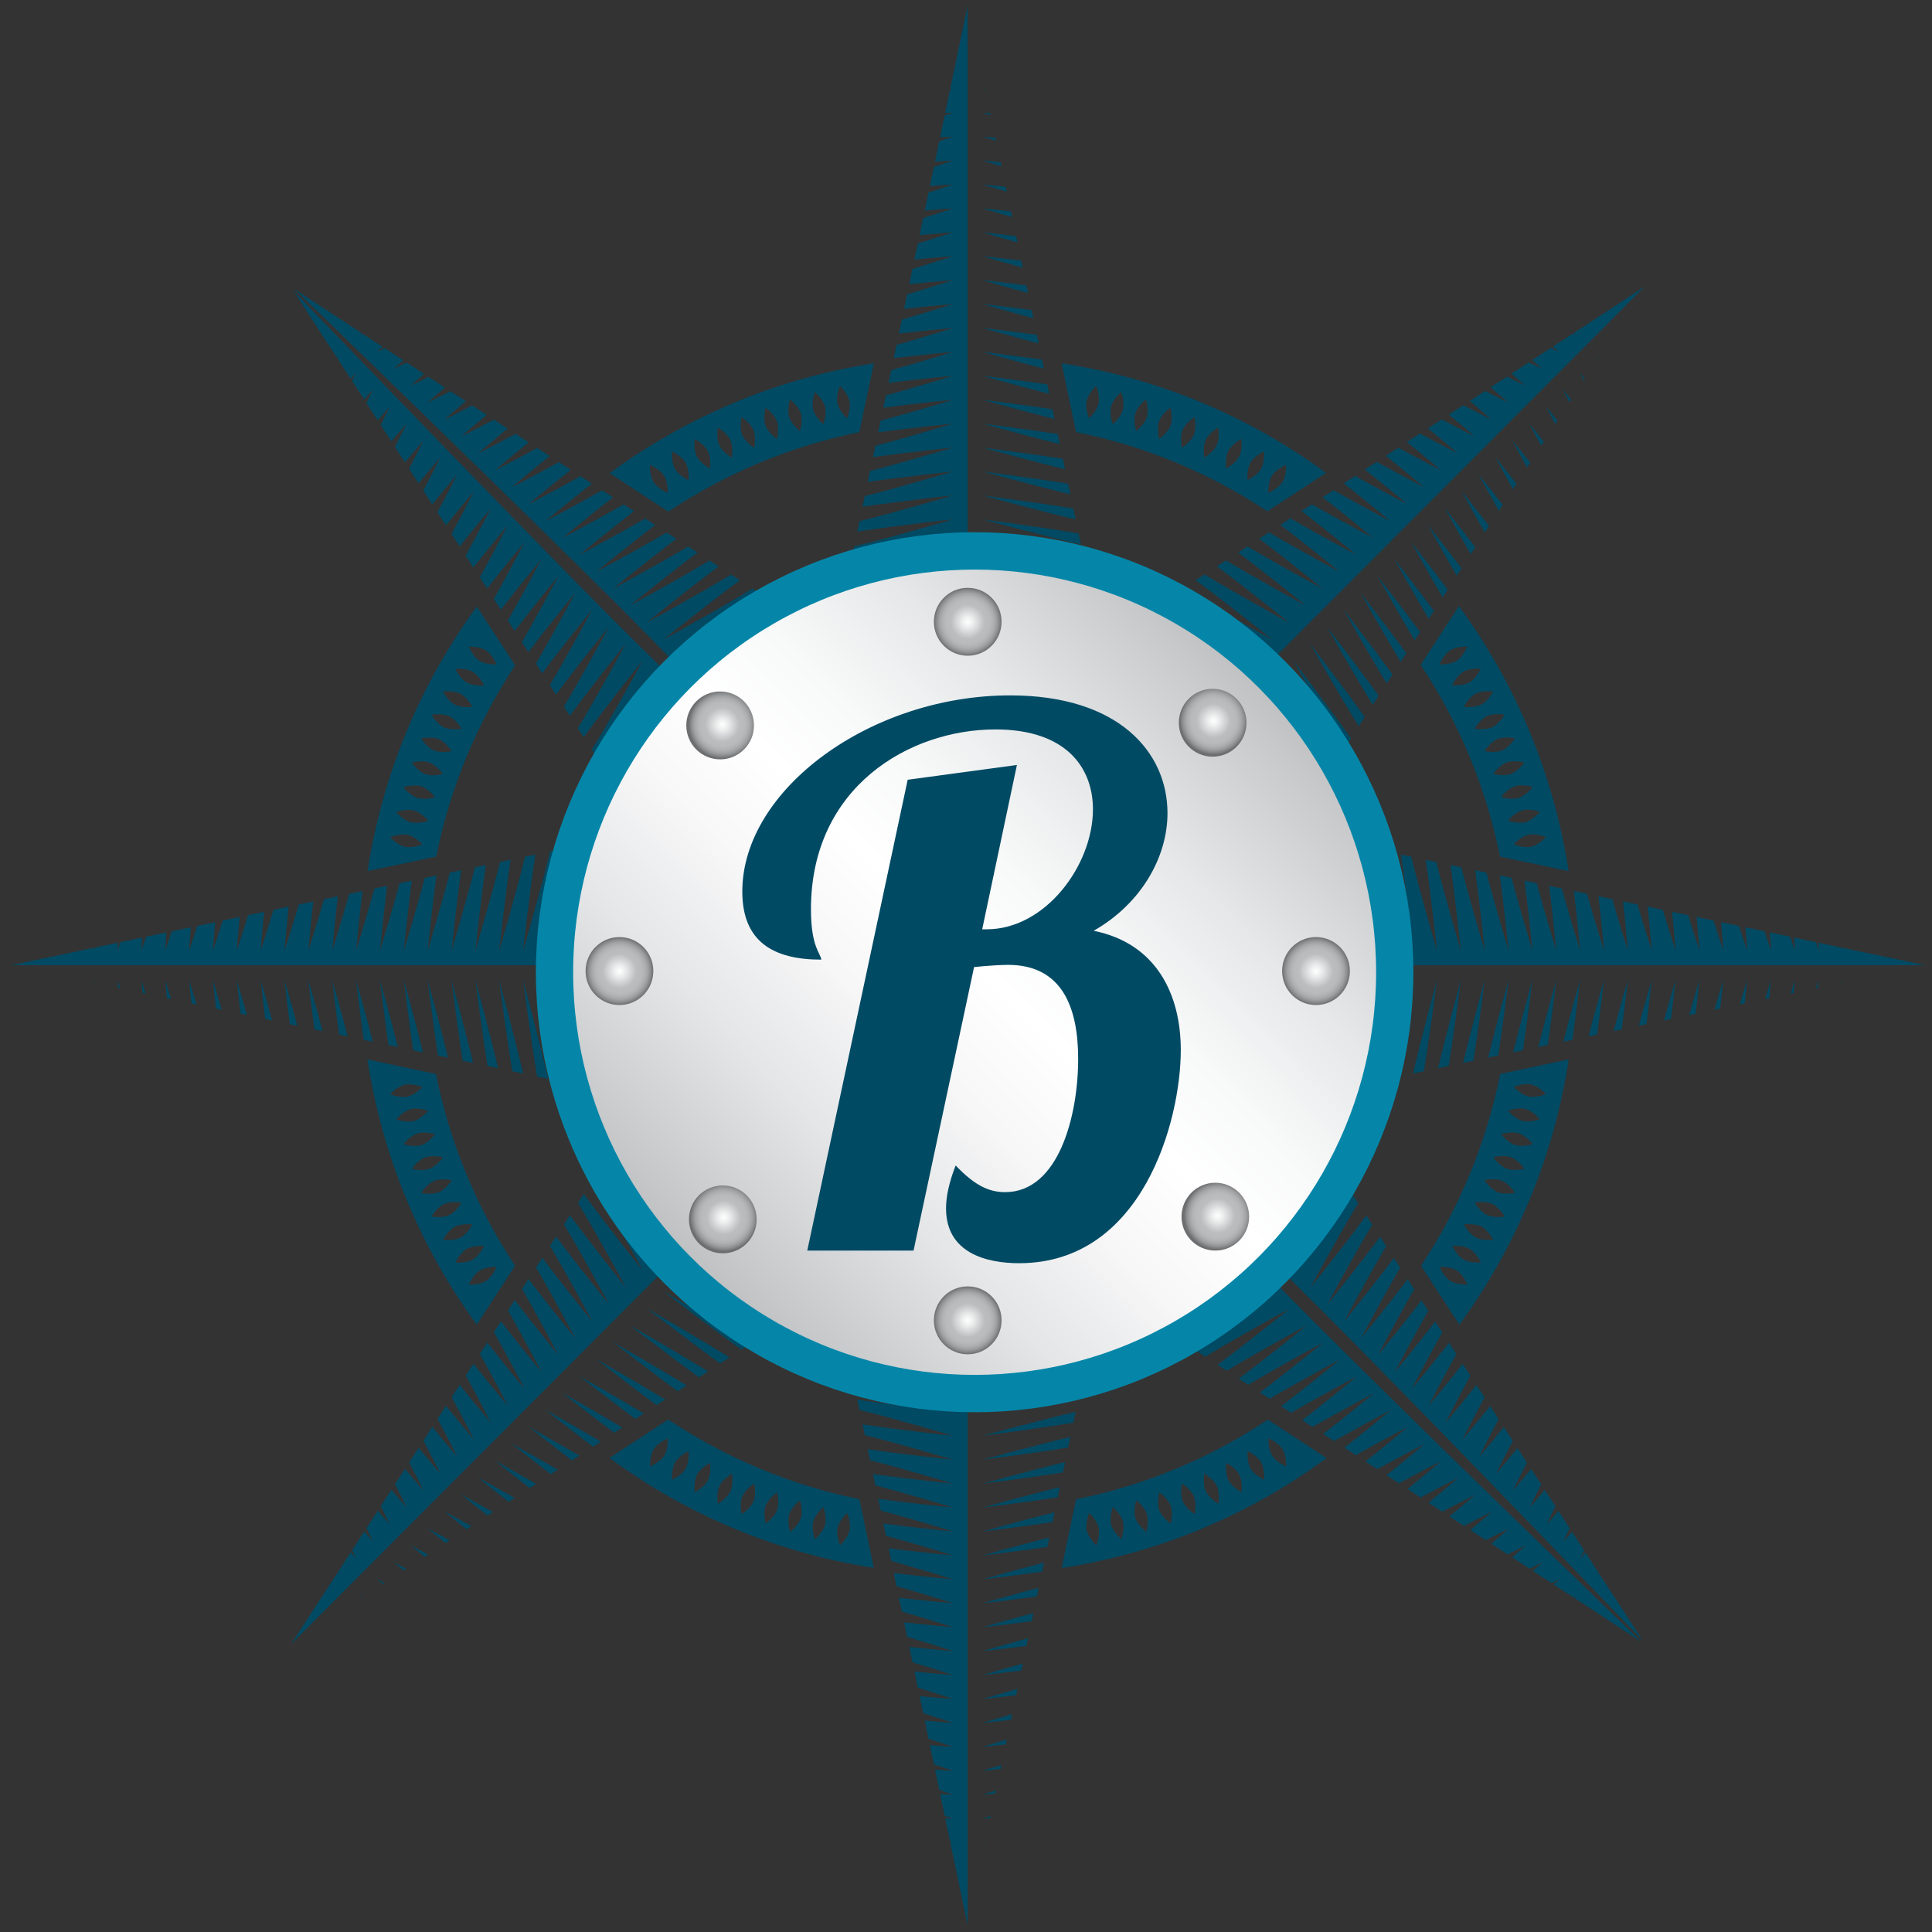 <?xml version="1.0" encoding="UTF-8" standalone="no"?>
<svg
   xmlns:dc="http://purl.org/dc/elements/1.1/"
   xmlns:cc="http://creativecommons.org/ns#"
   xmlns:rdf="http://www.w3.org/1999/02/22-rdf-syntax-ns#"
   xmlns:svg="http://www.w3.org/2000/svg"
   xmlns="http://www.w3.org/2000/svg"
   version="1.1"
   id="svg2"
   viewBox="0 0 150 150"
   height="150"
   width="150">
  <rect x="0" y="0" width="150" height="150" fill="#333333" stroke="none"/>
  <defs
     id="defs4" />
  <g
     transform="translate(0,-902.362)"
     id="layer1">
    <g
       transform="matrix(2.069,0,0,2.075,-372.848,753.64)"
       id="g3601">
      <g
         id="g3603">
        <g
           id="g3605">
          <path
             style="fill:#004a64"
             d="m 217.077,126.292 c 0,0 2.026,-0.553 3.296,-0.852 -0.027,0.132 -0.057,0.266 -0.085,0.396 -1.292,0.21 -3.211,0.456 -3.211,0.456 z m 3.097,0.088 c -0.027,0.127 -0.054,0.259 -0.082,0.388 -1.253,0.2 -3.015,0.421 -3.015,0.421 0,0 1.859,-0.511 3.097,-0.809 z m -3.097,-0.983 c 0,0 2.201,-0.598 3.493,-0.896 -0.027,0.133 -0.058,0.27 -0.086,0.406 -1.323,0.218 -3.407,0.49 -3.407,0.49 z m 0,-0.893 c 0,0 2.385,-0.645 3.69,-0.94 -0.029,0.134 -0.057,0.274 -0.088,0.415 -1.347,0.224 -3.602,0.525 -3.602,0.525 z m 0,-0.897 c 0,0 2.576,-0.689 3.888,-0.981 -0.028,0.137 -0.059,0.276 -0.09,0.421 -1.364,0.236 -3.798,0.56 -3.798,0.56 z m 0,-0.894 c 0,0 2.78,-0.741 4.085,-1.025 -0.027,0.136 -0.057,0.279 -0.089,0.428 -1.374,0.241 -3.996,0.597 -3.996,0.597 z m -0.556,-1.281 c -3.642,0 -7.067,-1.42 -9.644,-3.994 -2.577,-2.577 -3.993,-6.005 -3.993,-9.646 0,-3.643 1.417,-7.069 3.993,-9.645 2.577,-2.575 6.002,-3.994 9.644,-3.994 3.642,0 7.069,1.419 9.645,3.994 2.578,2.576 3.996,6.002 3.996,9.645 0,3.641 -1.418,7.068 -3.996,9.646 -2.575,2.574 -6.001,3.994 -9.645,3.994 z m -14.575,1.728 c 0,0 1.396,0.787 2.417,1.401 -0.104,0.065 -0.208,0.138 -0.313,0.205 -0.944,-0.698 -2.104,-1.606 -2.104,-1.606 z m 1.613,1.927 c -0.103,0.066 -0.202,0.131 -0.304,0.196 -0.896,-0.666 -1.942,-1.489 -1.942,-1.489 0,0 1.264,0.708 2.246,1.293 z m -0.98,-2.56 c 0,0 1.533,0.867 2.59,1.512 -0.106,0.069 -0.216,0.139 -0.324,0.21 -0.988,-0.726 -2.266,-1.722 -2.266,-1.722 z m 0.633,-0.634 c 0,0 1.677,0.953 2.762,1.621 -0.111,0.069 -0.222,0.143 -0.334,0.217 -1.026,-0.75 -2.428,-1.838 -2.428,-1.838 z m 0.632,-0.631 c 0,0 1.824,1.038 2.934,1.726 -0.113,0.074 -0.226,0.148 -0.343,0.223 -1.059,-0.769 -2.591,-1.949 -2.591,-1.949 z m 0.634,-0.633 c 0,0 1.977,1.133 3.102,1.835 -0.114,0.074 -0.229,0.151 -0.348,0.228 -1.091,-0.782 -2.754,-2.063 -2.754,-2.063 z m 0.632,-0.634 c 0,0 2.141,1.233 3.273,1.946 -0.115,0.074 -0.231,0.152 -0.354,0.23 -1.113,-0.792 -2.919,-2.176 -2.919,-2.176 z m 0.634,-0.632 c 0,0 2.309,1.332 3.442,2.054 -0.117,0.077 -0.236,0.155 -0.36,0.238 -1.13,-0.801 -3.082,-2.292 -3.082,-2.292 z m 0.633,-0.633 c 0,0 2.487,1.44 3.611,2.164 -0.116,0.075 -0.236,0.156 -0.366,0.237 -1.141,-0.798 -3.245,-2.401 -3.245,-2.401 z m 13.911,-28.959 c 0.028,0.134 0.058,0.266 0.085,0.397 -1.27,-0.3 -3.296,-0.854 -3.296,-0.854 0,0 1.919,0.248 3.211,0.457 z m -3.211,-1.351 c 0,0 1.762,0.224 3.015,0.421 0.028,0.131 0.055,0.259 0.082,0.389 -1.238,-0.297 -3.097,-0.81 -3.097,-0.81 z m 3.407,2.281 c 0.028,0.139 0.059,0.273 0.086,0.407 -1.292,-0.299 -3.493,-0.898 -3.493,-0.898 0,0 2.085,0.273 3.407,0.491 z m 0.196,0.931 c 0.031,0.139 0.059,0.279 0.088,0.412 -1.306,-0.293 -3.69,-0.937 -3.69,-0.937 0,0 2.254,0.296 3.602,0.525 z m 0.197,0.93 c 0.029,0.146 0.06,0.286 0.088,0.421 -1.312,-0.29 -3.888,-0.982 -3.888,-0.982 0,0 2.434,0.324 3.8,0.561 z m 0.196,0.932 c 0.032,0.151 0.062,0.293 0.089,0.425 -1.305,-0.28 -4.085,-1.021 -4.085,-1.021 0,0 2.622,0.353 3.996,0.596 z m 8.552,7.763 c -0.723,-1.123 -2.164,-3.61 -2.164,-3.61 0,0 1.603,2.104 2.402,3.247 -0.083,0.127 -0.163,0.247 -0.238,0.363 z m -1.531,-4.243 c 0,0 1.49,1.952 2.289,3.08 -0.08,0.125 -0.158,0.245 -0.234,0.361 -0.721,-1.13 -2.055,-3.441 -2.055,-3.441 z m 0.633,-0.635 c 0,0 1.384,1.807 2.176,2.918 -0.078,0.122 -0.154,0.238 -0.23,0.356 -0.716,-1.132 -1.946,-3.274 -1.946,-3.274 z m 0.632,-0.632 c 0,0 1.282,1.665 2.062,2.753 -0.076,0.118 -0.151,0.234 -0.227,0.349 -0.702,-1.122 -1.835,-3.102 -1.835,-3.102 z m 0.634,-0.632 c 0,0 1.182,1.53 1.948,2.59 -0.074,0.116 -0.149,0.229 -0.223,0.34 -0.685,-1.106 -1.725,-2.93 -1.725,-2.93 z m 0.632,-0.635 c 0,0 1.088,1.404 1.835,2.429 -0.073,0.112 -0.146,0.224 -0.218,0.336 -0.664,-1.088 -1.617,-2.765 -1.617,-2.765 z m 0.633,-0.632 c 0,0 0.998,1.279 1.721,2.265 -0.07,0.11 -0.14,0.216 -0.213,0.324 -0.641,-1.057 -1.508,-2.589 -1.508,-2.589 z m 2.033,1.785 c -0.614,-1.021 -1.4,-2.417 -1.4,-2.417 0,0 0.908,1.163 1.605,2.103 -0.068,0.104 -0.136,0.211 -0.205,0.314 z m -0.768,-3.05 c 0,0 0.822,1.047 1.491,1.943 -0.065,0.1 -0.13,0.202 -0.196,0.3 -0.587,-0.978 -1.295,-2.243 -1.295,-2.243 z m 5.105,-3.598 c -0.04,0.061 -0.08,0.12 -0.12,0.182 -0.301,-0.548 -0.553,-1.015 -0.553,-1.015 0,0 0.307,0.373 0.673,0.833 z m -0.04,-1.468 c 0,0 0.243,0.297 0.551,0.68 -0.031,0.053 -0.066,0.106 -0.1,0.156 -0.254,-0.465 -0.451,-0.836 -0.451,-0.836 z m -0.476,2.256 c -0.044,0.066 -0.089,0.136 -0.134,0.206 -0.352,-0.628 -0.654,-1.195 -0.654,-1.195 0,0 0.37,0.458 0.788,0.989 z m -0.513,0.789 c -0.05,0.077 -0.1,0.152 -0.146,0.228 -0.397,-0.699 -0.765,-1.371 -0.765,-1.371 0,0 0.441,0.542 0.911,1.143 z m -0.517,0.792 c -0.053,0.081 -0.106,0.163 -0.16,0.242 -0.438,-0.763 -0.866,-1.548 -0.866,-1.548 0,0 0.512,0.64 1.026,1.306 z m -0.515,0.792 c -0.059,0.085 -0.116,0.172 -0.171,0.259 -0.48,-0.825 -0.973,-1.722 -0.973,-1.722 0,0 0.585,0.733 1.144,1.463 z m -0.516,0.792 c -0.061,0.093 -0.122,0.182 -0.182,0.275 -0.516,-0.882 -1.08,-1.898 -1.08,-1.898 0,0 0.661,0.834 1.262,1.623 z m -0.519,0.793 c -0.063,0.097 -0.126,0.194 -0.188,0.291 -0.555,-0.936 -1.186,-2.073 -1.186,-2.073 0,0 0.739,0.94 1.374,1.782 z m 0.421,0.619 c 2.155,2.935 3.56,6.32 4.117,9.918 l -2.574,-0.543 c -0.521,-2.568 -1.525,-4.994 -2.978,-7.174 l 1.435,-2.201 z m 3.617,-6.81 c -0.201,-0.372 -0.35,-0.655 -0.35,-0.655 0,0 0.184,0.223 0.433,0.526 -0.028,0.04 -0.055,0.085 -0.083,0.129 z m 0.532,-0.82 c -0.147,-0.276 -0.247,-0.468 -0.247,-0.468 0,0 0.128,0.152 0.311,0.374 -0.023,0.032 -0.042,0.063 -0.064,0.094 z m 0.533,-0.817 c -0.09,-0.174 -0.146,-0.283 -0.146,-0.283 0,0 0.071,0.086 0.187,0.222 -0.014,0.02 -0.028,0.043 -0.041,0.061 z m 0.535,-0.821 c -0.032,-0.062 -0.05,-0.096 -0.05,-0.096 0,0 0.023,0.026 0.063,0.074 -0.003,0.008 -0.007,0.015 -0.013,0.022 z m -9.536,4.676 c 0.14,-0.09 0.282,-0.183 0.424,-0.274 0.899,0.502 1.947,1.047 1.947,1.047 0,0 -0.807,-0.675 -1.581,-1.287 0.148,-0.098 0.297,-0.193 0.444,-0.288 0.843,0.464 1.771,0.941 1.771,0.941 0,0 -0.712,-0.596 -1.426,-1.168 0.155,-0.101 0.31,-0.203 0.466,-0.304 0.782,0.427 1.592,0.84 1.592,0.84 0,0 -0.617,-0.523 -1.27,-1.052 0.164,-0.106 0.329,-0.212 0.488,-0.319 0.717,0.385 1.414,0.739 1.414,0.739 0,0 -0.526,-0.452 -1.115,-0.932 0.174,-0.113 0.346,-0.224 0.518,-0.336 0.639,0.338 1.232,0.635 1.232,0.635 0,0 -0.443,-0.383 -0.962,-0.813 0.183,-0.118 0.364,-0.236 0.542,-0.354 0.564,0.292 1.052,0.534 1.052,0.534 0,0 -0.361,-0.315 -0.809,-0.691 0.192,-0.128 0.385,-0.252 0.575,-0.375 0.477,0.243 0.866,0.433 0.866,0.433 0,0 -0.285,-0.25 -0.658,-0.569 0.207,-0.135 0.41,-0.269 0.612,-0.397 0.387,0.193 0.68,0.333 0.68,0.333 0,0 -0.213,-0.189 -0.51,-0.447 0.222,-0.144 0.438,-0.285 0.652,-0.423 0.287,0.141 0.489,0.238 0.489,0.238 0,0 -0.146,-0.131 -0.362,-0.324 0.239,-0.153 0.473,-0.305 0.697,-0.452 0.18,0.085 0.299,0.143 0.299,0.143 0,0 -0.084,-0.077 -0.217,-0.197 0.258,-0.168 0.506,-0.329 0.744,-0.485 0.066,0.031 0.105,0.05 0.105,0.05 0,0 -0.027,-0.024 -0.075,-0.068 1.264,-0.825 2.218,-1.446 2.659,-1.736 l -15.262,15.267 c -1.127,-1.13 -2.441,-2.07 -3.893,-2.775 0.076,-0.047 0.156,-0.1 0.238,-0.154 1.115,0.715 3.672,2.125 3.672,2.125 0,0 -2.047,-1.624 -3.191,-2.439 0.104,-0.067 0.211,-0.135 0.322,-0.21 1.127,0.713 3.501,2.016 3.501,2.016 0,0 -1.897,-1.514 -3.025,-2.327 0.105,-0.07 0.214,-0.139 0.327,-0.211 1.131,0.702 3.332,1.906 3.332,1.906 0,0 -1.756,-1.404 -2.863,-2.212 0.109,-0.074 0.221,-0.144 0.334,-0.218 1.127,0.69 3.164,1.799 3.164,1.799 0,0 -1.621,-1.306 -2.702,-2.1 0.112,-0.073 0.227,-0.147 0.343,-0.224 1.113,0.673 2.991,1.689 2.991,1.689 0,0 -1.487,-1.202 -2.538,-1.985 0.114,-0.073 0.232,-0.151 0.352,-0.229 1.092,0.656 2.82,1.58 2.82,1.58 0,0 -1.364,-1.106 -2.377,-1.868 0.119,-0.078 0.24,-0.158 0.363,-0.238 1.064,0.63 2.646,1.474 2.646,1.474 0,0 -1.244,-1.016 -2.217,-1.753 0.123,-0.081 0.248,-0.162 0.376,-0.246 1.034,0.604 2.473,1.367 2.473,1.367 0,0 -1.127,-0.924 -2.057,-1.64 0.13,-0.083 0.259,-0.168 0.39,-0.25 0.996,0.568 2.299,1.257 2.299,1.257 0,0 -1.014,-0.838 -1.895,-1.523 0.133,-0.087 0.268,-0.175 0.406,-0.263 0.949,0.538 2.123,1.154 2.123,1.154 0,0 -0.906,-0.76 -1.735,-1.411 z m -0.667,-0.39 -2.203,1.437 c -2.182,-1.447 -4.607,-2.45 -7.177,-2.964 l -0.542,-2.575 c 3.601,0.552 6.984,1.951 9.922,4.102 z m -9.99,-1.078 c -1.201,-0.294 -2.899,-0.766 -2.899,-0.766 0,0 1.609,0.204 2.82,0.388 0.024,0.126 0.053,0.253 0.079,0.378 z m -0.201,-0.938 c -1.156,-0.289 -2.699,-0.72 -2.699,-0.72 0,0 1.462,0.177 2.625,0.354 0.026,0.121 0.051,0.242 0.074,0.366 z m -0.27,-1.297 c 0.023,0.118 0.05,0.235 0.074,0.354 -1.108,-0.277 -2.503,-0.674 -2.503,-0.674 0,0 1.323,0.159 2.429,0.32 z m -0.123,-0.587 c -1.053,-0.271 -2.306,-0.629 -2.306,-0.629 0,0 1.188,0.144 2.231,0.29 0.027,0.113 0.049,0.226 0.075,0.339 z m -0.201,-0.944 c -0.99,-0.259 -2.104,-0.579 -2.104,-0.579 0,0 1.056,0.121 2.038,0.256 0.021,0.109 0.045,0.216 0.066,0.323 z m -0.198,-0.942 c -0.924,-0.247 -1.907,-0.533 -1.907,-0.533 0,0 0.931,0.103 1.842,0.226 0.022,0.104 0.043,0.203 0.065,0.307 z m -0.201,-0.944 c -0.85,-0.23 -1.706,-0.483 -1.706,-0.483 0,0 0.812,0.086 1.647,0.197 0.022,0.094 0.041,0.188 0.059,0.286 z m -0.199,-0.949 c -0.771,-0.212 -1.507,-0.432 -1.507,-0.432 0,0 0.696,0.076 1.454,0.17 0.018,0.088 0.037,0.176 0.053,0.262 z m -0.197,-0.944 c -0.69,-0.193 -1.31,-0.38 -1.31,-0.38 0,0 0.587,0.062 1.259,0.143 0.018,0.076 0.033,0.157 0.051,0.237 z m -0.201,-0.947 c -0.601,-0.173 -1.108,-0.329 -1.108,-0.329 0,0 0.481,0.048 1.064,0.114 0.015,0.071 0.029,0.14 0.044,0.215 z m -0.2,-0.953 c -0.507,-0.147 -0.909,-0.272 -0.909,-0.272 0,0 0.382,0.038 0.871,0.09 0.013,0.062 0.026,0.122 0.038,0.182 z m -0.2,-0.949 c -0.407,-0.121 -0.709,-0.217 -0.709,-0.217 0,0 0.285,0.026 0.677,0.066 0.012,0.049 0.021,0.1 0.032,0.151 z m -0.201,-0.955 c -0.3,-0.091 -0.508,-0.158 -0.508,-0.158 0,0 0.197,0.017 0.484,0.046 0.007,0.038 0.015,0.075 0.024,0.112 z m -0.216,-1.027 c 0.004,0.024 0.008,0.05 0.014,0.072 -0.186,-0.059 -0.306,-0.097 -0.306,-0.097 0,0 0.112,0.009 0.292,0.025 z m -0.292,-0.923 c 0,0 0.038,0.004 0.1,0.008 0.001,0.009 0.003,0.021 0.005,0.027 -0.065,-0.02 -0.105,-0.035 -0.105,-0.035 z m -3.917,12.86 c 0.031,-0.144 0.062,-0.29 0.092,-0.438 1.157,-0.306 2.716,-0.782 2.716,-0.782 0,0 -1.452,0.142 -2.614,0.295 0.032,-0.153 0.064,-0.305 0.098,-0.457 1.106,-0.3 2.516,-0.736 2.516,-0.736 0,0 -1.312,0.124 -2.416,0.267 0.03,-0.159 0.064,-0.316 0.098,-0.476 1.054,-0.29 2.318,-0.686 2.318,-0.686 0,0 -1.179,0.108 -2.224,0.237 0.035,-0.164 0.068,-0.328 0.105,-0.495 0.992,-0.279 2.118,-0.636 2.118,-0.636 0,0 -1.049,0.094 -2.03,0.208 0.038,-0.172 0.074,-0.343 0.11,-0.518 0.927,-0.266 1.92,-0.585 1.92,-0.585 0,0 -0.925,0.079 -1.835,0.181 0.039,-0.181 0.077,-0.362 0.115,-0.542 0.854,-0.252 1.721,-0.533 1.721,-0.533 0,0 -0.807,0.064 -1.64,0.153 0.039,-0.19 0.08,-0.38 0.119,-0.571 0.777,-0.234 1.521,-0.479 1.521,-0.479 0,0 -0.691,0.053 -1.447,0.129 0.042,-0.201 0.084,-0.402 0.127,-0.6 0.695,-0.215 1.32,-0.423 1.32,-0.423 0,0 -0.583,0.042 -1.253,0.106 0.044,-0.213 0.089,-0.426 0.133,-0.636 0.605,-0.191 1.12,-0.365 1.12,-0.365 0,0 -0.478,0.032 -1.061,0.083 0.048,-0.224 0.095,-0.452 0.141,-0.67 0.511,-0.167 0.919,-0.309 0.919,-0.309 0,0 -0.38,0.025 -0.868,0.065 0.051,-0.242 0.103,-0.482 0.152,-0.717 0.409,-0.137 0.716,-0.243 0.716,-0.243 0,0 -0.286,0.016 -0.675,0.046 0.054,-0.263 0.107,-0.514 0.159,-0.764 0.307,-0.101 0.516,-0.177 0.516,-0.177 0,0 -0.196,0.01 -0.485,0.028 0.059,-0.278 0.118,-0.551 0.172,-0.811 0.189,-0.068 0.312,-0.112 0.312,-0.112 0,0 -0.112,0.006 -0.293,0.014 0.065,-0.303 0.124,-0.592 0.184,-0.87 0.07,-0.025 0.109,-0.042 0.109,-0.042 0,0 -0.037,0.004 -0.102,0.005 0.312,-1.476 0.546,-2.589 0.653,-3.108 l 0,21.573 c -1.649,0 -3.233,0.282 -4.707,0.794 0.018,-0.085 0.036,-0.172 0.054,-0.265 1.293,-0.284 4.101,-1.093 4.101,-1.093 0,0 -2.598,0.295 -3.981,0.53 0.024,-0.12 0.051,-0.244 0.079,-0.375 1.301,-0.294 3.903,-1.051 3.903,-1.051 0,0 -2.414,0.272 -3.786,0.495 0.027,-0.125 0.052,-0.251 0.08,-0.382 1.298,-0.301 3.706,-1.007 3.706,-1.007 0,0 -2.237,0.247 -3.59,0.458 0.028,-0.128 0.054,-0.257 0.082,-0.389 1.286,-0.311 3.509,-0.966 3.509,-0.966 0,0 -2.066,0.225 -3.394,0.426 0.027,-0.132 0.054,-0.265 0.084,-0.399 1.263,-0.311 3.31,-0.922 3.31,-0.922 0,0 -1.904,0.203 -3.199,0.393 0.028,-0.135 0.058,-0.271 0.087,-0.411 1.234,-0.312 3.112,-0.876 3.112,-0.876 0,0 -1.747,0.181 -3.004,0.357 0.033,-0.139 0.062,-0.279 0.091,-0.423 1.202,-0.31 2.914,-0.83 2.914,-0.83 0,0 -1.597,0.16 -2.808,0.327 z m -0.705,-0.007 c -2.564,0.519 -4.989,1.524 -7.169,2.973 l -2.201,-1.438 c 2.934,-2.149 6.316,-3.553 9.912,-4.111 l -0.542,2.576 z m -18.667,-3.699 c -0.049,0.041 -0.075,0.065 -0.075,0.065 0,0 0.038,-0.016 0.103,-0.048 0.238,0.156 0.487,0.32 0.746,0.487 -0.134,0.119 -0.215,0.193 -0.215,0.193 0,0 0.117,-0.052 0.296,-0.143 0.226,0.149 0.457,0.301 0.695,0.456 -0.214,0.189 -0.358,0.321 -0.358,0.321 0,0 0.201,-0.097 0.486,-0.236 0.215,0.139 0.43,0.28 0.651,0.424 -0.292,0.254 -0.505,0.444 -0.505,0.444 0,0 0.291,-0.14 0.676,-0.333 0.202,0.133 0.407,0.263 0.613,0.399 -0.372,0.315 -0.656,0.569 -0.656,0.569 0,0 0.387,-0.189 0.863,-0.432 0.191,0.123 0.383,0.247 0.579,0.375 -0.448,0.375 -0.81,0.69 -0.81,0.69 0,0 0.486,-0.241 1.049,-0.535 0.18,0.119 0.362,0.238 0.545,0.356 -0.52,0.429 -0.961,0.811 -0.961,0.811 0,0 0.589,-0.296 1.231,-0.632 0.17,0.109 0.343,0.223 0.516,0.333 -0.586,0.479 -1.113,0.934 -1.113,0.934 0,0 0.699,-0.353 1.411,-0.738 0.164,0.105 0.325,0.21 0.49,0.319 -0.651,0.527 -1.268,1.051 -1.268,1.051 0,0 0.809,-0.415 1.591,-0.841 0.156,0.103 0.31,0.204 0.464,0.304 -0.713,0.572 -1.422,1.167 -1.422,1.167 0,0 0.927,-0.474 1.77,-0.942 0.147,0.098 0.297,0.193 0.444,0.291 -0.773,0.609 -1.58,1.285 -1.58,1.285 0,0 1.046,-0.544 1.947,-1.047 0.142,0.091 0.284,0.185 0.424,0.277 -0.828,0.645 -1.738,1.403 -1.738,1.403 0,0 1.174,-0.613 2.123,-1.155 0.137,0.091 0.273,0.179 0.407,0.267 -0.881,0.682 -1.897,1.52 -1.897,1.52 0,0 1.304,-0.687 2.299,-1.257 0.132,0.083 0.261,0.169 0.39,0.252 -0.928,0.713 -2.055,1.64 -2.055,1.64 0,0 1.438,-0.765 2.472,-1.364 0.126,0.079 0.252,0.162 0.376,0.241 -0.974,0.742 -2.215,1.753 -2.215,1.753 0,0 1.579,-0.843 2.646,-1.471 0.122,0.078 0.243,0.157 0.364,0.235 -1.014,0.763 -2.378,1.868 -2.378,1.868 0,0 1.726,-0.926 2.818,-1.581 0.12,0.08 0.238,0.156 0.354,0.229 -1.05,0.783 -2.538,1.985 -2.538,1.985 0,0 1.877,-1.016 2.99,-1.69 0.115,0.077 0.229,0.153 0.342,0.223 -1.081,0.798 -2.699,2.101 -2.699,2.101 0,0 2.035,-1.108 3.161,-1.796 0.113,0.072 0.224,0.144 0.334,0.214 -1.106,0.809 -2.863,2.214 -2.863,2.214 0,0 2.202,-1.202 3.333,-1.906 0.111,0.072 0.22,0.143 0.325,0.211 -1.126,0.814 -3.026,2.327 -3.026,2.327 0,0 2.375,-1.305 3.503,-2.014 0.111,0.072 0.218,0.141 0.319,0.209 -1.142,0.812 -3.188,2.44 -3.188,2.44 0,0 2.555,-1.413 3.671,-2.125 0.081,0.05 0.156,0.103 0.229,0.151 -1.393,0.672 -2.659,1.567 -3.753,2.636 -0.656,-0.704 -1.59,-1.675 -2.927,-3.013 -3.257,-3.254 -9.585,-9.371 -12.331,-12.019 0.487,0.319 1.375,0.9 2.525,1.648 z m 0.704,3.428 c 0.196,-0.387 0.336,-0.678 0.336,-0.678 0,0 -0.191,0.213 -0.446,0.507 -0.146,-0.219 -0.287,-0.436 -0.425,-0.649 0.141,-0.291 0.237,-0.492 0.237,-0.492 0,0 -0.132,0.148 -0.322,0.362 -0.155,-0.238 -0.306,-0.469 -0.453,-0.696 0.086,-0.181 0.142,-0.302 0.142,-0.302 0,0 -0.076,0.086 -0.196,0.221 -0.169,-0.256 -0.33,-0.508 -0.486,-0.746 0.031,-0.067 0.049,-0.105 0.049,-0.105 0,0 -0.025,0.027 -0.069,0.074 -0.747,-1.141 -1.326,-2.031 -1.642,-2.52 2.648,2.747 8.764,9.074 12.016,12.329 1.34,1.339 2.311,2.274 3.013,2.927 -1.066,1.099 -1.957,2.366 -2.631,3.757 -0.049,-0.076 -0.101,-0.151 -0.154,-0.234 0.715,-1.116 2.126,-3.674 2.126,-3.674 0,0 -1.626,2.05 -2.439,3.192 -0.068,-0.103 -0.138,-0.212 -0.208,-0.321 0.71,-1.127 2.016,-3.502 2.016,-3.502 0,0 -1.514,1.898 -2.327,3.025 -0.069,-0.106 -0.141,-0.213 -0.213,-0.326 0.704,-1.131 1.906,-3.333 1.906,-3.333 0,0 -1.406,1.756 -2.212,2.864 -0.073,-0.108 -0.145,-0.221 -0.219,-0.335 0.69,-1.125 1.797,-3.164 1.797,-3.164 0,0 -1.302,1.622 -2.099,2.702 -0.074,-0.111 -0.147,-0.228 -0.223,-0.343 0.673,-1.113 1.69,-2.991 1.69,-2.991 0,0 -1.206,1.488 -1.985,2.543 -0.077,-0.119 -0.151,-0.235 -0.231,-0.356 0.656,-1.092 1.582,-2.82 1.582,-2.82 0,0 -1.108,1.364 -1.87,2.379 -0.078,-0.122 -0.155,-0.241 -0.236,-0.362 0.629,-1.067 1.474,-2.647 1.474,-2.647 0,0 -1.017,1.242 -1.756,2.217 -0.079,-0.124 -0.162,-0.25 -0.243,-0.376 0.602,-1.032 1.366,-2.475 1.366,-2.475 0,0 -0.927,1.129 -1.638,2.058 -0.085,-0.131 -0.169,-0.26 -0.256,-0.392 0.573,-0.997 1.26,-2.299 1.26,-2.299 0,0 -0.84,1.017 -1.522,1.895 -0.089,-0.131 -0.176,-0.268 -0.266,-0.402 0.542,-0.952 1.155,-2.126 1.155,-2.126 0,0 -0.757,0.912 -1.404,1.738 -0.093,-0.137 -0.185,-0.28 -0.276,-0.422 0.504,-0.901 1.048,-1.948 1.048,-1.948 0,0 -0.677,0.81 -1.29,1.581 -0.095,-0.147 -0.193,-0.295 -0.287,-0.442 0.465,-0.846 0.944,-1.77 0.944,-1.77 0,0 -0.6,0.71 -1.171,1.423 l -0.304,-0.465 c 0.427,-0.782 0.842,-1.594 0.842,-1.594 0,0 -0.525,0.618 -1.052,1.271 -0.106,-0.162 -0.213,-0.327 -0.32,-0.488 0.386,-0.714 0.737,-1.414 0.737,-1.414 0,0 -0.45,0.527 -0.932,1.114 -0.111,-0.173 -0.225,-0.345 -0.334,-0.515 0.339,-0.641 0.634,-1.233 0.634,-1.233 0,0 -0.382,0.442 -0.812,0.962 -0.12,-0.182 -0.238,-0.366 -0.354,-0.543 0.292,-0.566 0.534,-1.049 0.534,-1.049 0,0 -0.317,0.359 -0.69,0.806 -0.127,-0.192 -0.252,-0.385 -0.376,-0.574 0.244,-0.479 0.433,-0.867 0.433,-0.867 0,0 -0.251,0.284 -0.568,0.658 -0.136,-0.21 -0.268,-0.417 -0.4,-0.615 z m 3.608,6.795 1.437,2.203 c -1.444,2.174 -2.446,4.596 -2.961,7.154 L 194,104.268 c 0.554,-3.592 1.954,-6.969 4.1,-9.9 z m -14.37,14.077 c -0.006,-0.062 -0.009,-0.1 -0.009,-0.1 0,0 0.013,0.04 0.034,0.105 -0.008,-0.001 -0.016,-0.002 -0.025,-0.005 z m 0.911,0.193 c -0.014,-0.177 -0.023,-0.292 -0.023,-0.292 0,0 0.038,0.122 0.098,0.307 -0.025,-0.005 -0.05,-0.011 -0.075,-0.015 z m 0.917,0.193 c -0.027,-0.288 -0.046,-0.485 -0.046,-0.485 0,0 0.066,0.209 0.159,0.509 -0.039,-0.01 -0.076,-0.017 -0.113,-0.024 z m 0.916,0.194 c -0.042,-0.393 -0.067,-0.68 -0.067,-0.68 0,0 0.096,0.305 0.216,0.708 -0.049,-0.008 -0.098,-0.019 -0.149,-0.028 z m 0.918,0.192 c -0.052,-0.491 -0.088,-0.871 -0.088,-0.871 0,0 0.123,0.404 0.272,0.908 -0.062,-0.01 -0.123,-0.025 -0.184,-0.037 z m 0.921,0.192 c -0.068,-0.581 -0.116,-1.063 -0.116,-1.063 0,0 0.154,0.509 0.327,1.109 -0.069,-0.015 -0.142,-0.029 -0.211,-0.046 z m -7.693,-1.619 c 0.516,-0.11 1.629,-0.343 3.106,-0.652 -0.003,0.062 -0.005,0.1 -0.005,0.1 0,0 0.015,-0.041 0.042,-0.109 0.277,-0.059 0.567,-0.122 0.87,-0.183 -0.01,0.177 -0.015,0.292 -0.015,0.292 0,0 0.044,-0.123 0.111,-0.312 0.263,-0.056 0.533,-0.113 0.813,-0.171 -0.021,0.288 -0.03,0.483 -0.03,0.483 0,0 0.076,-0.212 0.178,-0.515 0.249,-0.052 0.502,-0.106 0.763,-0.162 -0.03,0.392 -0.046,0.677 -0.046,0.677 0,0 0.108,-0.305 0.245,-0.718 0.235,-0.049 0.471,-0.097 0.713,-0.148 -0.039,0.489 -0.062,0.867 -0.062,0.867 0,0 0.14,-0.409 0.307,-0.919 0.221,-0.047 0.447,-0.093 0.673,-0.141 -0.054,0.58 -0.085,1.06 -0.085,1.06 0,0 0.175,-0.515 0.365,-1.119 0.209,-0.045 0.423,-0.091 0.637,-0.136 -0.063,0.67 -0.108,1.254 -0.108,1.254 0,0 0.211,-0.628 0.424,-1.322 0.199,-0.039 0.401,-0.083 0.602,-0.125 -0.077,0.756 -0.128,1.447 -0.128,1.447 0,0 0.244,-0.745 0.479,-1.52 0.188,-0.042 0.38,-0.08 0.57,-0.122 -0.089,0.834 -0.154,1.642 -0.154,1.642 0,0 0.282,-0.866 0.533,-1.721 0.181,-0.037 0.361,-0.074 0.543,-0.114 -0.102,0.91 -0.182,1.835 -0.182,1.835 0,0 0.32,-0.995 0.587,-1.921 0.169,-0.034 0.346,-0.071 0.518,-0.107 -0.115,0.977 -0.207,2.028 -0.207,2.028 0,0 0.354,-1.126 0.635,-2.119 0.166,-0.036 0.329,-0.071 0.497,-0.105 -0.129,1.044 -0.238,2.224 -0.238,2.224 0,0 0.397,-1.266 0.687,-2.319 0.16,-0.034 0.317,-0.066 0.475,-0.099 -0.139,1.106 -0.267,2.417 -0.267,2.417 0,0 0.437,-1.406 0.736,-2.516 0.152,-0.033 0.304,-0.064 0.455,-0.097 -0.152,1.162 -0.294,2.613 -0.294,2.613 0,0 0.477,-1.558 0.783,-2.715 0.148,-0.031 0.293,-0.063 0.439,-0.093 -0.167,1.211 -0.328,2.809 -0.328,2.809 0,0 0.52,-1.713 0.83,-2.915 0.143,-0.029 0.285,-0.06 0.425,-0.089 -0.177,1.256 -0.359,3.003 -0.359,3.003 0,0 0.563,-1.875 0.875,-3.111 0.139,-0.029 0.275,-0.058 0.409,-0.088 -0.188,1.295 -0.389,3.199 -0.389,3.199 0,0 0.608,-2.045 0.921,-3.31 0.134,-0.029 0.267,-0.057 0.398,-0.083 -0.201,1.325 -0.426,3.393 -0.426,3.393 0,0 0.659,-2.224 0.967,-3.508 0.132,-0.028 0.263,-0.055 0.389,-0.081 -0.212,1.353 -0.46,3.589 -0.46,3.589 0,0 0.705,-2.408 1.009,-3.704 0.131,-0.029 0.256,-0.057 0.381,-0.082 -0.222,1.375 -0.494,3.786 -0.494,3.786 0,0 0.755,-2.603 1.051,-3.905 0.128,-0.024 0.252,-0.05 0.373,-0.078 -0.229,1.384 -0.529,3.983 -0.529,3.983 0,0 0.81,-2.809 1.093,-4.099 0.094,-0.02 0.181,-0.037 0.267,-0.058 -0.513,1.475 -0.792,3.06 -0.792,4.709 l -21.576,0 z m 19.217,4.052 c -0.133,-0.029 -0.27,-0.058 -0.407,-0.089 -0.218,-1.321 -0.492,-3.407 -0.492,-3.407 0,0 0.6,2.203 0.899,3.496 z m 0,-3.496 c 0,0 0.642,2.386 0.937,3.689 -0.135,-0.027 -0.273,-0.057 -0.413,-0.082 -0.228,-1.349 -0.524,-3.607 -0.524,-3.607 z m 0.894,0 c 0,0 0.689,2.578 0.981,3.89 -0.136,-0.028 -0.277,-0.06 -0.419,-0.089 -0.235,-1.366 -0.562,-3.801 -0.562,-3.801 z m 0.894,0 c 0,0 0.741,2.779 1.022,4.086 -0.133,-0.028 -0.275,-0.057 -0.425,-0.091 -0.241,-1.37 -0.597,-3.995 -0.597,-3.995 z m -2.727,3.295 c -0.131,-0.026 -0.265,-0.055 -0.398,-0.084 -0.208,-1.293 -0.453,-3.211 -0.453,-3.211 0,0 0.552,2.03 0.851,3.295 z m -0.939,-0.198 c -0.128,-0.027 -0.258,-0.057 -0.391,-0.08 -0.195,-1.256 -0.418,-3.018 -0.418,-3.018 0,0 0.512,1.86 0.809,3.098 z m -0.94,-0.195 c -0.125,-0.029 -0.251,-0.057 -0.378,-0.081 -0.186,-1.212 -0.387,-2.821 -0.387,-2.821 0,0 0.472,1.698 0.765,2.902 z m -0.94,-0.201 c -0.122,-0.025 -0.245,-0.051 -0.366,-0.076 -0.174,-1.16 -0.353,-2.625 -0.353,-2.625 0,0 0.432,1.544 0.719,2.701 z m -0.943,-0.197 c -0.115,-0.025 -0.234,-0.05 -0.353,-0.075 -0.16,-1.106 -0.319,-2.429 -0.319,-2.429 0,0 0.394,1.395 0.672,2.504 z m -0.94,-0.2 c -0.113,-0.023 -0.226,-0.047 -0.341,-0.072 -0.145,-1.044 -0.286,-2.232 -0.286,-2.232 0,0 0.357,1.252 0.627,2.304 z m -0.941,-0.199 c -0.11,-0.021 -0.216,-0.045 -0.324,-0.066 -0.134,-0.981 -0.256,-2.039 -0.256,-2.039 0,0 0.319,1.117 0.58,2.105 z m -0.945,-0.197 c -0.101,-0.021 -0.204,-0.045 -0.305,-0.065 -0.121,-0.911 -0.226,-1.843 -0.226,-1.843 0,0 0.286,0.984 0.531,1.908 z m -3.075,-0.649 c -0.082,-0.673 -0.144,-1.26 -0.144,-1.26 0,0 0.188,0.622 0.381,1.309 -0.078,-0.015 -0.16,-0.033 -0.237,-0.049 z m 0.922,0.194 c -0.094,-0.756 -0.168,-1.453 -0.168,-1.453 0,0 0.217,0.736 0.431,1.511 -0.089,-0.021 -0.177,-0.038 -0.263,-0.058 z m 0.925,0.196 c -0.11,-0.839 -0.199,-1.649 -0.199,-1.649 0,0 0.251,0.858 0.482,1.709 -0.094,-0.022 -0.189,-0.04 -0.283,-0.06 z m 5.484,1.863 c 0.517,2.566 1.521,4.994 2.97,7.175 l -1.44,2.205 c -2.148,-2.939 -3.549,-6.325 -4.102,-9.924 l 2.572,0.544 z m -3.704,18.674 c 0.044,0.046 0.069,0.073 0.069,0.073 0,0 -0.017,-0.039 -0.047,-0.105 0.152,-0.238 0.315,-0.487 0.484,-0.746 0.12,0.135 0.197,0.219 0.197,0.219 0,0 -0.057,-0.116 -0.143,-0.298 0.146,-0.228 0.297,-0.458 0.452,-0.698 0.191,0.217 0.322,0.362 0.322,0.362 0,0 -0.095,-0.202 -0.237,-0.489 0.139,-0.213 0.282,-0.432 0.425,-0.651 0.257,0.295 0.446,0.509 0.446,0.509 0,0 -0.141,-0.292 -0.334,-0.68 0.131,-0.199 0.264,-0.404 0.399,-0.612 0.316,0.373 0.569,0.659 0.569,0.659 0,0 -0.189,-0.391 -0.434,-0.867 0.124,-0.188 0.248,-0.383 0.376,-0.574 0.375,0.447 0.689,0.807 0.689,0.807 0,0 -0.241,-0.485 -0.534,-1.049 0.12,-0.18 0.237,-0.361 0.356,-0.545 0.429,0.52 0.811,0.961 0.811,0.961 0,0 -0.294,-0.59 -0.633,-1.231 0.11,-0.172 0.222,-0.345 0.336,-0.517 0.479,0.59 0.931,1.116 0.931,1.116 0,0 -0.353,-0.7 -0.737,-1.414 0.105,-0.162 0.212,-0.324 0.319,-0.49 0.527,0.654 1.052,1.271 1.052,1.271 0,0 -0.415,-0.809 -0.841,-1.594 0.101,-0.153 0.201,-0.308 0.302,-0.463 0.571,0.715 1.17,1.424 1.17,1.424 0,0 -0.476,-0.927 -0.941,-1.771 0.094,-0.149 0.192,-0.294 0.287,-0.442 0.61,0.771 1.288,1.579 1.288,1.579 0,0 -0.542,-1.048 -1.048,-1.947 0.093,-0.142 0.183,-0.282 0.277,-0.423 0.647,0.827 1.406,1.737 1.406,1.737 0,0 -0.615,-1.174 -1.155,-2.124 0.087,-0.135 0.177,-0.271 0.265,-0.405 0.68,0.882 1.521,1.897 1.521,1.897 0,0 -0.687,-1.306 -1.259,-2.301 0.084,-0.129 0.17,-0.262 0.255,-0.391 0.71,0.931 1.638,2.057 1.638,2.057 0,0 -0.763,-1.438 -1.367,-2.473 0.083,-0.127 0.163,-0.249 0.246,-0.375 0.738,0.974 1.753,2.217 1.753,2.217 0,0 -0.844,-1.582 -1.472,-2.648 0.079,-0.122 0.158,-0.242 0.237,-0.363 0.762,1.017 1.868,2.377 1.868,2.377 0,0 -0.927,-1.725 -1.581,-2.818 0.078,-0.121 0.155,-0.236 0.229,-0.354 0.782,1.052 1.987,2.54 1.987,2.54 0,0 -1.018,-1.878 -1.691,-2.991 0.076,-0.116 0.152,-0.229 0.224,-0.344 0.796,1.082 2.098,2.701 2.098,2.701 0,0 -1.107,-2.035 -1.796,-3.162 0.074,-0.113 0.145,-0.225 0.217,-0.334 0.806,1.107 2.213,2.863 2.213,2.863 0,0 -1.203,-2.202 -1.906,-3.334 0.073,-0.111 0.144,-0.22 0.213,-0.324 0.814,1.129 2.327,3.027 2.327,3.027 0,0 -1.305,-2.377 -2.015,-3.503 0.071,-0.111 0.14,-0.219 0.207,-0.319 0.814,1.14 2.441,3.186 2.441,3.186 0,0 -1.413,-2.555 -2.126,-3.669 0.054,-0.084 0.104,-0.165 0.155,-0.238 0.703,1.451 1.645,2.766 2.771,3.89 l -15.263,15.264 c 0.287,-0.442 0.908,-1.397 1.732,-2.66 z m 0.93,0.924 c -0.049,-0.043 -0.075,-0.065 -0.075,-0.065 0,0 0.036,0.018 0.098,0.048 -0.008,0.005 -0.016,0.01 -0.023,0.017 z m 0.78,-0.513 c -0.137,-0.114 -0.224,-0.188 -0.224,-0.188 0,0 0.114,0.057 0.286,0.148 -0.021,0.015 -0.04,0.029 -0.062,0.04 z m 0.784,-0.508 c -0.223,-0.185 -0.375,-0.311 -0.375,-0.311 0,0 0.195,0.101 0.472,0.247 -0.032,0.021 -0.065,0.043 -0.097,0.064 z m 0.785,-0.512 c -0.306,-0.248 -0.525,-0.429 -0.525,-0.429 0,0 0.28,0.144 0.654,0.345 -0.044,0.026 -0.087,0.056 -0.129,0.084 z m 0.786,-0.515 c -0.384,-0.307 -0.679,-0.551 -0.679,-0.551 0,0 0.374,0.199 0.835,0.45 -0.05,0.033 -0.104,0.069 -0.156,0.101 z m 0.787,-0.512 c -0.46,-0.365 -0.832,-0.671 -0.832,-0.671 0,0 0.468,0.249 1.014,0.551 -0.06,0.042 -0.121,0.081 -0.182,0.12 z m 0.789,-0.513 c -0.53,-0.419 -0.988,-0.79 -0.988,-0.79 0,0 0.568,0.307 1.193,0.657 -0.066,0.044 -0.136,0.088 -0.205,0.133 z m 0.791,-0.515 c -0.601,-0.47 -1.147,-0.91 -1.147,-0.91 0,0 0.675,0.366 1.373,0.763 -0.077,0.05 -0.151,0.099 -0.226,0.147 z m 0.79,-0.517 c -0.667,-0.515 -1.302,-1.024 -1.302,-1.024 0,0 0.78,0.428 1.546,0.867 -0.08,0.052 -0.162,0.105 -0.244,0.157 z m 0.793,-0.517 c -0.729,-0.557 -1.464,-1.141 -1.464,-1.141 0,0 0.896,0.492 1.724,0.973 -0.086,0.057 -0.174,0.115 -0.26,0.168 z m 0.792,-0.515 c -0.789,-0.601 -1.622,-1.261 -1.622,-1.261 0,0 1.013,0.564 1.898,1.079 -0.092,0.062 -0.183,0.121 -0.276,0.182 z m 0.791,-0.514 c -0.843,-0.64 -1.781,-1.378 -1.781,-1.378 0,0 1.136,0.632 2.072,1.186 -0.096,0.063 -0.192,0.125 -0.291,0.192 z m 0.619,0.42 2.203,-1.437 c 2.18,1.45 4.608,2.458 7.173,2.979 l 0.542,2.572 c -3.598,-0.557 -6.982,-1.958 -9.918,-4.114 z m 12.596,13.48 c 0.181,0.012 0.293,0.02 0.293,0.02 0,0 -0.124,-0.047 -0.312,-0.113 -0.055,-0.265 -0.113,-0.535 -0.172,-0.814 0.289,0.021 0.485,0.031 0.485,0.031 0,0 -0.209,-0.076 -0.516,-0.182 -0.052,-0.248 -0.105,-0.501 -0.16,-0.76 0.391,0.028 0.676,0.045 0.676,0.045 0,0 -0.307,-0.109 -0.716,-0.244 -0.049,-0.236 -0.102,-0.475 -0.152,-0.717 0.488,0.042 0.868,0.066 0.868,0.066 0,0 -0.409,-0.143 -0.919,-0.306 -0.046,-0.222 -0.093,-0.449 -0.141,-0.677 0.583,0.054 1.061,0.088 1.061,0.088 0,0 -0.514,-0.177 -1.12,-0.367 -0.044,-0.211 -0.089,-0.423 -0.133,-0.637 0.669,0.065 1.253,0.105 1.253,0.105 0,0 -0.625,-0.207 -1.32,-0.422 -0.042,-0.201 -0.084,-0.4 -0.127,-0.603 0.756,0.077 1.447,0.13 1.447,0.13 0,0 -0.743,-0.244 -1.521,-0.476 -0.04,-0.192 -0.08,-0.382 -0.119,-0.574 0.833,0.089 1.64,0.153 1.64,0.153 0,0 -0.866,-0.279 -1.721,-0.531 -0.038,-0.18 -0.076,-0.361 -0.115,-0.543 0.91,0.102 1.835,0.182 1.835,0.182 0,0 -0.993,-0.319 -1.92,-0.586 -0.036,-0.172 -0.072,-0.345 -0.11,-0.519 0.981,0.117 2.03,0.207 2.03,0.207 0,0 -1.126,-0.357 -2.118,-0.636 -0.037,-0.164 -0.07,-0.33 -0.105,-0.493 1.045,0.128 2.224,0.235 2.224,0.235 0,0 -1.265,-0.395 -2.318,-0.688 -0.034,-0.156 -0.067,-0.316 -0.098,-0.473 1.104,0.14 2.416,0.267 2.416,0.267 0,0 -1.409,-0.437 -2.516,-0.735 -0.034,-0.154 -0.066,-0.307 -0.098,-0.458 1.162,0.155 2.614,0.296 2.614,0.296 0,0 -1.559,-0.477 -2.716,-0.784 -0.03,-0.146 -0.062,-0.29 -0.092,-0.438 1.211,0.167 2.808,0.328 2.808,0.328 0,0 -1.712,-0.52 -2.914,-0.83 -0.03,-0.144 -0.058,-0.283 -0.091,-0.424 1.258,0.176 3.004,0.358 3.004,0.358 0,0 -1.877,-0.563 -3.112,-0.875 -0.029,-0.139 -0.059,-0.278 -0.087,-0.413 1.295,0.191 3.199,0.394 3.199,0.394 0,0 -2.046,-0.609 -3.31,-0.921 -0.03,-0.137 -0.057,-0.27 -0.084,-0.401 1.328,0.201 3.394,0.427 3.394,0.427 0,0 -2.223,-0.657 -3.509,-0.966 -0.028,-0.132 -0.054,-0.261 -0.082,-0.39 1.353,0.214 3.59,0.461 3.59,0.461 0,0 -2.408,-0.705 -3.706,-1.01 -0.027,-0.129 -0.052,-0.258 -0.08,-0.382 1.372,0.225 3.786,0.496 3.786,0.496 0,0 -2.602,-0.757 -3.903,-1.052 -0.028,-0.13 -0.055,-0.254 -0.079,-0.373 1.384,0.231 3.981,0.529 3.981,0.529 0,0 -2.808,-0.809 -4.101,-1.096 -0.021,-0.103 -0.041,-0.197 -0.06,-0.291 1.477,0.516 3.062,0.793 4.713,0.793 l 0,21.601 c -0.107,-0.518 -0.341,-1.631 -0.653,-3.107 0.064,0.003 0.102,0.007 0.102,0.007 0,0 -0.039,-0.018 -0.109,-0.044 -0.06,-0.273 -0.119,-0.564 -0.184,-0.868 z m 1.402,0.914 c 0,0 0.04,-0.016 0.104,-0.035 -0.002,0.008 -0.004,0.017 -0.005,0.025 -0.061,0.006 -0.099,0.01 -0.099,0.01 z m 0.292,-0.923 c -0.18,0.017 -0.292,0.028 -0.292,0.028 0,0 0.12,-0.041 0.306,-0.102 -0.006,0.026 -0.01,0.05 -0.014,0.074 z m 0.193,-0.915 c -0.287,0.028 -0.484,0.047 -0.484,0.047 0,0 0.208,-0.067 0.508,-0.161 -0.01,0.04 -0.018,0.077 -0.024,0.114 z m 0.192,-0.918 c -0.392,0.043 -0.677,0.066 -0.677,0.066 0,0 0.302,-0.094 0.709,-0.213 -0.011,0.05 -0.02,0.099 -0.032,0.147 z m 0.194,-0.918 c -0.489,0.054 -0.871,0.092 -0.871,0.092 0,0 0.401,-0.125 0.909,-0.274 -0.012,0.061 -0.025,0.122 -0.038,0.182 z m 0.194,-0.922 c -0.583,0.068 -1.064,0.119 -1.064,0.119 0,0 0.508,-0.156 1.108,-0.33 -0.015,0.074 -0.029,0.143 -0.044,0.211 z m 0.194,-0.919 c -0.672,0.081 -1.259,0.141 -1.259,0.141 0,0 0.619,-0.184 1.31,-0.379 -0.018,0.078 -0.033,0.16 -0.051,0.238 z m 0.195,-0.922 c -0.758,0.092 -1.454,0.168 -1.454,0.168 0,0 0.735,-0.217 1.507,-0.432 -0.016,0.088 -0.035,0.174 -0.053,0.264 z m 0.194,-0.925 c -0.836,0.109 -1.647,0.196 -1.647,0.196 0,0 0.856,-0.25 1.706,-0.482 -0.019,0.098 -0.038,0.193 -0.059,0.286 z m 0.194,-0.924 c -0.911,0.122 -1.842,0.228 -1.842,0.228 0,0 0.983,-0.285 1.907,-0.533 -0.022,0.102 -0.043,0.202 -0.065,0.305 z m 0.196,-0.925 c -0.982,0.135 -2.038,0.255 -2.038,0.255 0,0 1.114,-0.319 2.104,-0.579 -0.02,0.107 -0.044,0.218 -0.066,0.324 z m 0.194,-0.926 c -1.044,0.146 -2.231,0.287 -2.231,0.287 0,0 1.253,-0.355 2.306,-0.629 -0.027,0.115 -0.049,0.226 -0.075,0.342 z m 0.197,-0.926 c -1.105,0.159 -2.429,0.32 -2.429,0.32 0,0 1.395,-0.395 2.503,-0.674 -0.024,0.117 -0.051,0.235 -0.074,0.354 z m 0.196,-0.929 c -1.163,0.172 -2.625,0.351 -2.625,0.351 0,0 1.543,-0.432 2.699,-0.72 -0.023,0.125 -0.048,0.248 -0.074,0.369 z m 0.195,-0.928 c -1.211,0.186 -2.82,0.383 -2.82,0.383 0,0 1.698,-0.471 2.899,-0.763 -0.025,0.126 -0.054,0.252 -0.079,0.38 z m 0.69,0.072 c 2.575,-0.519 5.01,-1.525 7.196,-2.98 l 2.203,1.438 c -2.941,2.16 -6.335,3.561 -9.941,4.115 l 0.542,-2.573 z m 18.697,3.694 c 0.046,-0.043 0.073,-0.065 0.073,-0.065 0,0 -0.038,0.014 -0.104,0.045 -0.238,-0.155 -0.487,-0.316 -0.746,-0.487 0.133,-0.118 0.216,-0.192 0.216,-0.192 0,0 -0.117,0.056 -0.296,0.143 -0.229,-0.147 -0.459,-0.3 -0.697,-0.456 0.216,-0.189 0.359,-0.318 0.359,-0.318 0,0 -0.201,0.096 -0.487,0.233 -0.214,-0.136 -0.433,-0.279 -0.652,-0.424 0.296,-0.254 0.507,-0.442 0.507,-0.442 0,0 -0.291,0.141 -0.678,0.332 -0.2,-0.131 -0.405,-0.262 -0.611,-0.398 0.373,-0.316 0.655,-0.567 0.655,-0.567 0,0 -0.384,0.188 -0.862,0.433 -0.191,-0.124 -0.382,-0.25 -0.577,-0.378 0.446,-0.375 0.808,-0.689 0.808,-0.689 0,0 -0.486,0.242 -1.05,0.534 -0.179,-0.117 -0.361,-0.235 -0.542,-0.354 0.516,-0.431 0.959,-0.812 0.959,-0.812 0,0 -0.589,0.296 -1.23,0.632 -0.172,-0.109 -0.344,-0.222 -0.516,-0.332 0.586,-0.481 1.112,-0.932 1.112,-0.932 0,0 -0.697,0.352 -1.411,0.734 -0.163,-0.104 -0.326,-0.21 -0.488,-0.317 0.65,-0.529 1.268,-1.051 1.268,-1.051 0,0 -0.811,0.413 -1.591,0.839 -0.155,-0.101 -0.312,-0.202 -0.468,-0.304 0.715,-0.569 1.424,-1.168 1.424,-1.168 0,0 -0.926,0.479 -1.77,0.942 -0.148,-0.096 -0.296,-0.193 -0.443,-0.288 0.773,-0.609 1.581,-1.287 1.581,-1.287 0,0 -1.048,0.544 -1.946,1.049 -0.143,-0.094 -0.283,-0.184 -0.426,-0.28 0.828,-0.645 1.737,-1.403 1.737,-1.403 0,0 -1.171,0.615 -2.121,1.156 -0.137,-0.09 -0.271,-0.18 -0.407,-0.266 0.881,-0.684 1.896,-1.522 1.896,-1.522 0,0 -1.301,0.688 -2.3,1.26 -0.128,-0.085 -0.258,-0.169 -0.387,-0.253 0.928,-0.713 2.055,-1.641 2.055,-1.641 0,0 -1.438,0.764 -2.473,1.367 -0.126,-0.082 -0.251,-0.166 -0.377,-0.244 0.973,-0.74 2.217,-1.755 2.217,-1.755 0,0 -1.58,0.844 -2.646,1.472 -0.122,-0.078 -0.242,-0.157 -0.363,-0.235 1.015,-0.761 2.377,-1.868 2.377,-1.868 0,0 -1.725,0.927 -2.818,1.582 -0.119,-0.08 -0.236,-0.154 -0.354,-0.23 1.051,-0.783 2.538,-1.986 2.538,-1.986 0,0 -1.877,1.016 -2.99,1.69 -0.114,-0.075 -0.229,-0.151 -0.343,-0.226 1.082,-0.793 2.701,-2.098 2.701,-2.098 0,0 -2.036,1.107 -3.162,1.797 -0.114,-0.072 -0.224,-0.144 -0.334,-0.217 1.107,-0.806 2.863,-2.214 2.863,-2.214 0,0 -2.203,1.204 -3.334,1.907 -0.109,-0.072 -0.221,-0.144 -0.326,-0.211 1.127,-0.814 3.027,-2.327 3.027,-2.327 0,0 -2.377,1.306 -3.505,2.015 -0.11,-0.074 -0.218,-0.141 -0.319,-0.209 1.141,-0.812 3.189,-2.439 3.189,-2.439 0,0 -2.559,1.412 -3.672,2.125 -0.092,-0.056 -0.178,-0.115 -0.26,-0.17 1.395,-0.676 2.663,-1.57 3.762,-2.641 0.654,0.707 1.596,1.684 2.951,3.037 3.254,3.256 9.584,9.371 12.328,12.019 -0.486,-0.321 -1.375,-0.899 -2.521,-1.647 z m -0.708,-3.43 c -0.195,0.387 -0.334,0.681 -0.334,0.681 0,0 0.188,-0.214 0.445,-0.509 0.144,0.218 0.284,0.438 0.424,0.65 -0.143,0.288 -0.238,0.492 -0.238,0.492 0,0 0.133,-0.147 0.324,-0.364 0.154,0.237 0.306,0.472 0.454,0.697 -0.091,0.181 -0.146,0.297 -0.146,0.297 0,0 0.078,-0.083 0.197,-0.217 0.168,0.259 0.332,0.507 0.486,0.747 -0.031,0.066 -0.049,0.104 -0.049,0.104 0,0 0.025,-0.028 0.066,-0.073 0.75,1.143 1.327,2.029 1.645,2.518 -2.648,-2.746 -8.763,-9.074 -12.016,-12.325 -1.355,-1.356 -2.334,-2.298 -3.038,-2.953 1.067,-1.099 1.963,-2.367 2.636,-3.765 0.056,0.085 0.113,0.172 0.174,0.268 -0.715,1.113 -2.127,3.672 -2.127,3.672 0,0 1.625,-2.049 2.441,-3.19 0.068,0.101 0.137,0.21 0.208,0.318 -0.711,1.129 -2.017,3.503 -2.017,3.503 0,0 1.514,-1.898 2.328,-3.025 0.069,0.106 0.139,0.214 0.212,0.326 -0.703,1.131 -1.907,3.333 -1.907,3.333 0,0 1.408,-1.756 2.213,-2.862 0.073,0.106 0.145,0.22 0.218,0.333 -0.69,1.126 -1.797,3.163 -1.797,3.163 0,0 1.304,-1.62 2.099,-2.701 0.072,0.11 0.146,0.228 0.223,0.343 -0.674,1.113 -1.69,2.991 -1.69,2.991 0,0 1.206,-1.491 1.986,-2.54 0.076,0.116 0.151,0.235 0.229,0.353 -0.654,1.095 -1.581,2.818 -1.581,2.818 0,0 1.107,-1.359 1.869,-2.377 0.079,0.119 0.157,0.241 0.237,0.365 -0.629,1.067 -1.473,2.646 -1.473,2.646 0,0 1.014,-1.242 1.753,-2.216 0.081,0.123 0.163,0.251 0.246,0.375 -0.604,1.037 -1.367,2.475 -1.367,2.475 0,0 0.928,-1.127 1.638,-2.058 0.085,0.128 0.169,0.263 0.255,0.39 -0.572,0.996 -1.259,2.301 -1.259,2.301 0,0 0.84,-1.018 1.521,-1.898 0.088,0.137 0.176,0.271 0.264,0.408 -0.539,0.949 -1.152,2.123 -1.152,2.123 0,0 0.757,-0.912 1.406,-1.738 0.09,0.141 0.184,0.281 0.275,0.424 -0.504,0.899 -1.048,1.947 -1.048,1.947 0,0 0.675,-0.809 1.287,-1.582 0.095,0.148 0.192,0.296 0.288,0.443 -0.467,0.846 -0.942,1.773 -0.942,1.773 0,0 0.598,-0.713 1.169,-1.426 0.104,0.156 0.201,0.31 0.305,0.466 -0.429,0.78 -0.842,1.591 -0.842,1.591 0,0 0.525,-0.615 1.053,-1.269 0.105,0.164 0.213,0.326 0.318,0.489 -0.385,0.715 -0.737,1.416 -0.737,1.416 0,0 0.452,-0.529 0.932,-1.117 0.11,0.173 0.225,0.344 0.335,0.516 -0.339,0.641 -0.635,1.231 -0.635,1.231 0,0 0.382,-0.441 0.812,-0.962 0.119,0.182 0.238,0.366 0.354,0.546 -0.292,0.563 -0.534,1.048 -0.534,1.048 0,0 0.316,-0.358 0.691,-0.807 0.125,0.193 0.252,0.387 0.377,0.575 -0.246,0.48 -0.434,0.866 -0.434,0.866 0,0 0.25,-0.283 0.568,-0.658 0.138,0.207 0.27,0.412 0.402,0.611 z m -5.345,-16.193 c 0.3,-1.293 0.896,-3.496 0.896,-3.496 0,0 -0.27,2.086 -0.487,3.407 -0.138,0.031 -0.275,0.059 -0.409,0.089 z m -0.522,0.111 c -0.141,0.025 -0.279,0.055 -0.414,0.082 0.295,-1.304 0.938,-3.689 0.938,-3.689 0,0 -0.296,2.258 -0.524,3.607 z m -0.932,0.193 c -0.145,0.029 -0.284,0.061 -0.42,0.089 0.29,-1.312 0.98,-3.89 0.98,-3.89 0,0 -0.325,2.436 -0.56,3.801 z m -0.931,0.195 c -0.149,0.034 -0.291,0.062 -0.425,0.091 0.281,-1.307 1.021,-4.086 1.021,-4.086 0,0 -0.354,2.625 -0.596,3.995 z m 4.125,8.897 -1.439,-2.202 c 1.449,-2.181 2.455,-4.611 2.971,-7.178 l 2.571,-0.544 c -0.553,3.599 -1.953,6.985 -4.103,9.924 z m -0.8,-9.597 c 0.299,-1.265 0.852,-3.295 0.852,-3.295 0,0 -0.247,1.918 -0.453,3.211 -0.134,0.029 -0.268,0.057 -0.399,0.084 z m 0.939,-0.198 c 0.298,-1.238 0.809,-3.098 0.809,-3.098 0,0 -0.223,1.762 -0.42,3.018 -0.131,0.024 -0.261,0.053 -0.389,0.08 z m 0.939,-0.195 c 0.294,-1.204 0.765,-2.902 0.765,-2.902 0,0 -0.2,1.609 -0.386,2.821 -0.127,0.024 -0.254,0.052 -0.379,0.081 z m 0.941,-0.201 c 0.287,-1.157 0.718,-2.701 0.718,-2.701 0,0 -0.179,1.465 -0.353,2.625 -0.122,0.025 -0.244,0.05 -0.365,0.076 z m 0.941,-0.197 c 0.28,-1.108 0.675,-2.504 0.675,-2.504 0,0 -0.161,1.322 -0.32,2.429 -0.12,0.025 -0.236,0.049 -0.355,0.075 z m 0.942,-0.2 c 0.27,-1.053 0.625,-2.305 0.625,-2.305 0,0 -0.139,1.188 -0.287,2.232 -0.112,0.027 -0.227,0.05 -0.338,0.073 z m 0.941,-0.199 c 0.26,-0.988 0.58,-2.105 0.58,-2.105 0,0 -0.121,1.058 -0.257,2.039 l -0.323,0.066 z m 0.944,-0.197 c 0.246,-0.924 0.532,-1.908 0.532,-1.908 0,0 -0.105,0.932 -0.228,1.843 -0.099,0.02 -0.202,0.043 -0.304,0.065 z m 1.23,-0.259 c -0.094,0.02 -0.189,0.038 -0.285,0.06 0.232,-0.851 0.482,-1.709 0.482,-1.709 0,0 -0.089,0.812 -0.197,1.649 z m 0.922,-0.196 c -0.086,0.021 -0.174,0.037 -0.262,0.058 0.213,-0.774 0.432,-1.511 0.432,-1.511 0,0 -0.074,0.697 -0.17,1.453 z m 0.924,-0.194 c -0.08,0.016 -0.158,0.033 -0.239,0.049 0.194,-0.69 0.38,-1.309 0.38,-1.309 0,0 -0.061,0.587 -0.141,1.26 z m 0.922,-0.196 c -0.07,0.017 -0.142,0.031 -0.213,0.046 0.174,-0.601 0.328,-1.109 0.328,-1.109 0,0 -0.049,0.482 -0.115,1.063 z m 0.92,-0.192 c -0.061,0.012 -0.121,0.027 -0.181,0.037 0.146,-0.504 0.271,-0.908 0.271,-0.908 0,0 -0.037,0.38 -0.09,0.871 z m 0.918,-0.192 c -0.05,0.009 -0.1,0.02 -0.148,0.028 0.123,-0.403 0.215,-0.708 0.215,-0.708 0,0 -0.026,0.288 -0.067,0.68 z m 0.919,-0.194 c -0.039,0.007 -0.076,0.014 -0.113,0.023 0.091,-0.3 0.157,-0.509 0.157,-0.509 0,0 -0.02,0.198 -0.044,0.486 z m 0.913,-0.193 c -0.023,0.004 -0.047,0.011 -0.072,0.015 0.061,-0.186 0.098,-0.307 0.098,-0.307 0,0 -0.011,0.114 -0.026,0.292 z m 0.914,-0.193 c -0.009,0.002 -0.02,0.004 -0.027,0.006 0.022,-0.066 0.033,-0.105 0.033,-0.105 0,0 -0.002,0.038 -0.006,0.099 z m -18.488,-0.655 c 0,-1.652 -0.28,-3.238 -0.793,-4.715 0.092,0.02 0.189,0.041 0.293,0.063 0.281,1.291 1.092,4.099 1.092,4.099 0,0 -0.298,-2.599 -0.529,-3.983 0.119,0.028 0.244,0.054 0.373,0.078 0.295,1.302 1.051,3.905 1.051,3.905 0,0 -0.272,-2.412 -0.494,-3.786 0.125,0.025 0.25,0.053 0.381,0.082 0.305,1.296 1.008,3.704 1.008,3.704 0,0 -0.246,-2.237 -0.458,-3.589 0.128,0.026 0.257,0.053 0.389,0.081 0.31,1.285 0.965,3.508 0.965,3.508 0,0 -0.224,-2.067 -0.425,-3.393 0.132,0.026 0.264,0.053 0.4,0.083 0.311,1.265 0.919,3.31 0.919,3.31 0,0 -0.2,-1.904 -0.39,-3.199 0.135,0.03 0.271,0.059 0.411,0.088 0.312,1.236 0.875,3.111 0.875,3.111 0,0 -0.181,-1.748 -0.359,-3.003 0.139,0.029 0.282,0.06 0.424,0.09 0.31,1.2 0.83,2.913 0.83,2.913 0,0 -0.161,-1.597 -0.327,-2.809 0.146,0.03 0.293,0.062 0.441,0.093 0.305,1.157 0.783,2.715 0.783,2.715 0,0 -0.145,-1.451 -0.299,-2.613 0.152,0.032 0.305,0.063 0.459,0.097 0.298,1.11 0.734,2.516 0.734,2.516 0,0 -0.126,-1.312 -0.267,-2.417 0.159,0.032 0.316,0.065 0.476,0.099 0.289,1.053 0.686,2.319 0.686,2.319 0,0 -0.108,-1.178 -0.236,-2.224 0.165,0.034 0.33,0.069 0.494,0.105 0.281,0.993 0.639,2.119 0.639,2.119 0,0 -0.094,-1.052 -0.209,-2.028 0.172,0.036 0.344,0.073 0.518,0.107 0.267,0.93 0.585,1.921 0.585,1.921 0,0 -0.077,-0.925 -0.181,-1.835 0.182,0.04 0.363,0.077 0.543,0.114 0.252,0.855 0.534,1.721 0.534,1.721 0,0 -0.065,-0.807 -0.154,-1.642 0.189,0.042 0.38,0.08 0.57,0.122 0.233,0.775 0.478,1.52 0.478,1.52 0,0 -0.052,-0.69 -0.13,-1.447 0.201,0.042 0.403,0.086 0.603,0.125 0.214,0.694 0.424,1.322 0.424,1.322 0,0 -0.043,-0.584 -0.107,-1.254 0.213,0.045 0.427,0.09 0.637,0.136 0.191,0.604 0.365,1.119 0.365,1.119 0,0 -0.033,-0.48 -0.084,-1.06 0.227,0.048 0.452,0.094 0.673,0.141 0.165,0.511 0.307,0.919 0.307,0.919 0,0 -0.025,-0.378 -0.063,-0.867 0.242,0.051 0.479,0.1 0.713,0.148 0.138,0.413 0.246,0.718 0.246,0.718 0,0 -0.018,-0.285 -0.047,-0.677 0.261,0.056 0.515,0.11 0.762,0.162 0.105,0.303 0.18,0.515 0.18,0.515 0,0 -0.01,-0.195 -0.029,-0.483 0.279,0.058 0.55,0.115 0.813,0.171 0.067,0.189 0.11,0.312 0.11,0.312 0,0 -0.005,-0.115 -0.014,-0.292 0.303,0.061 0.592,0.124 0.869,0.183 0.025,0.068 0.039,0.109 0.039,0.109 0,0 0,-0.038 -0.003,-0.1 1.477,0.31 2.59,0.542 3.106,0.652 l -21.6,0 z m -2.523,-18.076 c 0.157,-0.25 0.14,-0.644 0.14,-0.644 0,0 -0.367,0.148 -0.527,0.396 -0.158,0.249 -0.141,0.647 -0.141,0.647 0,0 0.368,-0.152 0.528,-0.399 z m -20.662,-0.917 c 0,0 0.069,-0.392 -0.056,-0.661 -0.125,-0.267 -0.468,-0.464 -0.468,-0.464 0,0 -0.07,0.392 0.055,0.66 0.125,0.267 0.469,0.465 0.469,0.465 z m -0.82,0.405 c 0,0 0.054,-0.393 -0.083,-0.656 -0.138,-0.262 -0.49,-0.444 -0.49,-0.444 0,0 -0.053,0.392 0.084,0.656 0.136,0.26 0.489,0.444 0.489,0.444 z m -0.802,0.44 c 0,0 0.036,-0.394 -0.111,-0.652 -0.148,-0.255 -0.508,-0.422 -0.508,-0.422 0,0 -0.036,0.397 0.112,0.652 0.147,0.256 0.507,0.422 0.507,0.422 z m 2.462,-1.212 c 0,0 0.086,-0.39 -0.027,-0.664 -0.113,-0.27 -0.447,-0.484 -0.447,-0.484 0,0 -0.088,0.389 0.023,0.661 0.115,0.273 0.451,0.487 0.451,0.487 z m 1.717,-0.629 c 0,0 0.122,-0.375 0.034,-0.659 -0.09,-0.282 -0.406,-0.522 -0.406,-0.522 0,0 -0.121,0.378 -0.031,0.66 0.089,0.282 0.403,0.521 0.403,0.521 z m -0.866,0.296 c 0,0 0.104,-0.385 0.002,-0.661 -0.099,-0.278 -0.425,-0.504 -0.425,-0.504 0,0 -0.105,0.383 -0.005,0.66 0.104,0.277 0.428,0.505 0.428,0.505 z m -4.622,1.619 c 0.159,0.249 0.527,0.403 0.527,0.403 0,0 0.019,-0.398 -0.14,-0.646 -0.159,-0.251 -0.527,-0.402 -0.527,-0.402 0,0 -0.016,0.396 0.14,0.645 z m 20.27,-1.778 c 0.113,-0.27 0.027,-0.658 0.027,-0.658 0,0 -0.338,0.213 -0.449,0.485 -0.111,0.272 -0.024,0.661 -0.024,0.661 0,0 0.335,-0.213 0.446,-0.488 z m 0.859,0.391 c 0.125,-0.265 0.056,-0.659 0.056,-0.659 0,0 -0.347,0.199 -0.47,0.464 -0.124,0.269 -0.055,0.658 -0.055,0.658 0,0 0.344,-0.195 0.469,-0.463 z m -4.427,17.834 c -0.6,-1.788 -2.176,-2.979 -3.634,-3.291 -1.48,-0.353 -2.767,0.044 -3.52,0.454 -0.768,0.43 -1.11,0.814 -1.11,0.814 0,0 0.368,-0.359 1.148,-0.738 0.765,-0.36 2.03,-0.672 3.416,-0.269 1.364,0.358 2.772,1.528 3.27,3.173 0.536,1.624 0.072,3.585 -1.175,4.801 -1.215,1.243 -3.181,1.704 -4.801,1.166 -1.646,-0.499 -2.812,-1.907 -3.171,-3.277 -0.398,-1.385 -0.086,-2.647 0.275,-3.415 0.38,-0.776 0.741,-1.145 0.741,-1.145 0,0 -0.384,0.34 -0.814,1.108 -0.413,0.754 -0.813,2.04 -0.463,3.519 0.312,1.461 1.5,3.037 3.29,3.641 1.757,0.643 3.97,0.176 5.325,-1.217 1.392,-1.353 1.863,-3.564 1.223,-5.324 z m 6.089,-16.945 c 0.146,-0.256 0.113,-0.654 0.113,-0.654 0,0 -0.361,0.168 -0.51,0.423 -0.147,0.258 -0.111,0.653 -0.111,0.653 0,0 0.36,-0.168 0.508,-0.422 z m -3.394,-1.629 c 0.102,-0.276 -0.004,-0.66 -0.004,-0.66 0,0 -0.326,0.226 -0.426,0.505 -0.102,0.275 0.002,0.66 0.002,0.66 0,0 0.327,-0.227 0.428,-0.505 z m -0.889,-0.315 c 0.088,-0.277 -0.033,-0.657 -0.033,-0.657 0,0 -0.314,0.243 -0.402,0.523 -0.09,0.281 0.031,0.658 0.031,0.658 0,0 0.316,-0.238 0.404,-0.524 z m 3.461,1.482 c 0.137,-0.264 0.084,-0.657 0.084,-0.657 0,0 -0.352,0.184 -0.488,0.446 -0.137,0.26 -0.084,0.657 -0.084,0.657 0,0 0.353,-0.185 0.488,-0.446 z m -4.362,-1.753 c 0.075,-0.284 -0.061,-0.658 -0.061,-0.658 0,0 -0.308,0.255 -0.382,0.542 -0.076,0.284 0.061,0.658 0.061,0.658 0,0 0.305,-0.255 0.382,-0.542 z m -0.913,-0.23 c 0.064,-0.289 -0.09,-0.658 -0.09,-0.658 0,0 -0.293,0.269 -0.357,0.558 -0.063,0.287 0.088,0.652 0.088,0.652 0,0 0.294,-0.265 0.359,-0.552 z m 4.449,26.947 c -0.787,-0.526 -3.772,-2.193 -3.772,-2.193 0,0 2.681,2.122 3.468,2.647 0.785,0.527 1.23,0.494 1.23,0.494 0,0 -0.141,-0.424 -0.926,-0.948 z m 0.535,-0.949 c -0.834,-0.443 -3.97,-1.811 -3.97,-1.811 0,0 2.877,1.852 3.711,2.297 0.834,0.445 1.272,0.367 1.272,0.367 0,0 -0.179,-0.405 -1.013,-0.853 z m -1.852,14.409 c 0,0 -0.087,0.39 0.025,0.664 0.115,0.271 0.449,0.482 0.449,0.482 0,0 0.086,-0.385 -0.026,-0.658 -0.113,-0.272 -0.448,-0.488 -0.448,-0.488 z m -1.719,0.629 c 0,0 -0.12,0.38 -0.032,0.66 0.09,0.282 0.407,0.523 0.407,0.523 0,0 0.118,-0.381 0.028,-0.66 -0.088,-0.283 -0.403,-0.523 -0.403,-0.523 z m 0.868,-0.295 c 0,0 -0.105,0.382 -0.004,0.661 0.102,0.277 0.426,0.505 0.426,0.505 0,0 0.104,-0.383 0.004,-0.661 -0.102,-0.277 -0.426,-0.505 -0.426,-0.505 z m 2.51,-1.106 c 0,0 -0.053,0.394 0.085,0.654 0.135,0.262 0.489,0.446 0.489,0.446 0,0 0.052,-0.396 -0.085,-0.656 -0.136,-0.262 -0.489,-0.444 -0.489,-0.444 z m -0.821,0.404 c 0,0 -0.07,0.392 0.055,0.66 0.125,0.266 0.469,0.467 0.469,0.467 0,0 0.069,-0.393 -0.054,-0.66 -0.125,-0.267 -0.47,-0.467 -0.47,-0.467 z m -20.66,-0.918 c -0.158,0.251 -0.14,0.648 -0.14,0.648 0,0 0.368,-0.151 0.529,-0.401 0.157,-0.25 0.138,-0.646 0.138,-0.646 0,0 -0.369,0.153 -0.527,0.399 z m 23.592,-0.001 c -0.16,-0.249 -0.527,-0.4 -0.527,-0.4 0,0 -0.018,0.398 0.141,0.646 0.158,0.251 0.527,0.401 0.527,0.401 0,0 0.016,-0.397 -0.141,-0.647 z m -1.309,0.075 c 0,0 -0.035,0.396 0.11,0.651 0.15,0.256 0.51,0.422 0.51,0.422 0,0 0.034,-0.394 -0.112,-0.65 -0.147,-0.256 -0.508,-0.423 -0.508,-0.423 z m -5.059,2.098 c 0,0 -0.137,0.373 -0.06,0.656 0.076,0.283 0.381,0.539 0.381,0.539 0,0 0.137,-0.373 0.061,-0.658 -0.075,-0.285 -0.382,-0.537 -0.382,-0.537 z m -0.888,0.217 c 0,0 -0.153,0.365 -0.089,0.654 0.063,0.285 0.358,0.557 0.358,0.557 0,0 0.153,-0.369 0.088,-0.656 -0.062,-0.29 -0.357,-0.555 -0.357,-0.555 z m -12.14,-0.263 c -0.101,0.277 0.002,0.662 0.002,0.662 0,0 0.327,-0.229 0.426,-0.504 0.102,-0.278 -0.001,-0.662 -0.001,-0.662 0,0 -0.327,0.226 -0.427,0.504 z m 27.637,-12.163 c -0.272,-0.114 -0.66,-0.028 -0.66,-0.028 0,0 0.212,0.336 0.486,0.448 0.271,0.114 0.659,0.027 0.659,0.027 0,0 -0.212,-0.335 -0.485,-0.447 z m 0.488,-1.341 c 0.281,0.089 0.661,-0.035 0.661,-0.035 0,0 -0.241,-0.311 -0.522,-0.402 -0.282,-0.088 -0.661,0.031 -0.661,0.031 0,0 0.24,0.315 0.522,0.406 z m -0.155,0.459 c -0.279,-0.103 -0.663,0.002 -0.663,0.002 0,0 0.228,0.324 0.506,0.426 0.278,0.103 0.661,0 0.661,0 0,0 -0.226,-0.326 -0.504,-0.428 z m -0.703,1.746 c -0.269,-0.124 -0.658,-0.053 -0.658,-0.053 0,0 0.197,0.344 0.465,0.467 0.268,0.125 0.659,0.057 0.659,0.057 0,0 -0.199,-0.344 -0.466,-0.471 z m -0.408,0.849 c -0.261,-0.134 -0.656,-0.083 -0.656,-0.083 0,0 0.184,0.354 0.446,0.489 0.261,0.138 0.654,0.085 0.654,0.085 0,0 -0.182,-0.352 -0.444,-0.491 z M 211.992,87.33 c 0,0 0.153,-0.368 0.089,-0.657 -0.063,-0.289 -0.356,-0.558 -0.356,-0.558 0,0 -0.153,0.369 -0.091,0.658 0.064,0.288 0.358,0.557 0.358,0.557 z m 25.576,25.371 c 0.287,0.062 0.654,-0.092 0.654,-0.092 0,0 -0.268,-0.291 -0.557,-0.355 -0.287,-0.066 -0.654,0.087 -0.654,0.087 0,0 0.268,0.295 0.557,0.36 z m -0.234,0.912 c 0.285,0.074 0.659,-0.061 0.659,-0.061 0,0 -0.257,-0.306 -0.541,-0.383 -0.284,-0.075 -0.657,0.062 -0.657,0.062 0,0 0.254,0.306 0.539,0.382 z m -29.273,14.056 c -0.115,0.272 -0.026,0.66 -0.026,0.66 0,0 0.337,-0.213 0.45,-0.485 0.11,-0.272 0.025,-0.661 0.025,-0.661 0,0 -0.336,0.213 -0.449,0.486 z m -0.858,-0.39 c -0.125,0.27 -0.056,0.662 -0.056,0.662 0,0 0.347,-0.199 0.47,-0.469 0.124,-0.266 0.056,-0.658 0.056,-0.658 0,0 -0.345,0.198 -0.47,0.465 z m 3.901,-39.734 c 0,0 0.137,-0.372 0.062,-0.658 -0.079,-0.285 -0.382,-0.542 -0.382,-0.542 0,0 -0.137,0.374 -0.061,0.66 0.075,0.287 0.381,0.54 0.381,0.54 z m -5.564,38.85 c -0.146,0.253 -0.113,0.65 -0.113,0.65 0,0 0.361,-0.166 0.511,-0.423 0.144,-0.257 0.11,-0.652 0.11,-0.652 0,0 -0.359,0.168 -0.508,0.425 z m 0.822,0.46 c -0.136,0.262 -0.083,0.656 -0.083,0.656 0,0 0.352,-0.184 0.489,-0.446 0.135,-0.263 0.083,-0.657 0.083,-0.657 0,0 -0.352,0.184 -0.489,0.447 z m 28.509,-7.643 c -0.25,-0.157 -0.646,-0.14 -0.646,-0.14 0,0 0.151,0.369 0.4,0.526 0.25,0.159 0.646,0.141 0.646,0.141 0,0 -0.152,-0.367 -0.4,-0.527 z m -25.046,9.122 c -0.089,0.279 0.03,0.658 0.03,0.658 0,0 0.317,-0.241 0.405,-0.523 0.088,-0.28 -0.033,-0.66 -0.033,-0.66 0,0 -0.315,0.242 -0.402,0.525 z m 1.814,0.504 c -0.063,0.289 0.089,0.656 0.089,0.656 0,0 0.295,-0.271 0.358,-0.555 0.064,-0.291 -0.089,-0.656 -0.089,-0.656 0,0 -0.294,0.268 -0.358,0.555 z m -0.914,-0.234 c -0.076,0.284 0.061,0.66 0.061,0.66 0,0 0.306,-0.257 0.382,-0.542 0.075,-0.283 -0.06,-0.656 -0.06,-0.656 0,0 -0.305,0.252 -0.383,0.538 z m 24.627,-10.202 c -0.256,-0.147 -0.652,-0.111 -0.652,-0.111 0,0 0.168,0.362 0.423,0.508 0.256,0.146 0.653,0.109 0.653,0.109 0,0 -0.169,-0.357 -0.424,-0.506 z m -15.101,-5.023 c 0,0 1.665,2.987 2.19,3.776 0.525,0.784 0.95,0.927 0.95,0.927 0,0 0.03,-0.449 -0.493,-1.232 -0.525,-0.788 -2.647,-3.471 -2.647,-3.471 z m -0.566,0.339 c 0,0 1.366,3.138 1.812,3.97 0.444,0.835 0.853,1.016 0.853,1.016 0,0 0.076,-0.439 -0.369,-1.274 -0.447,-0.834 -2.296,-3.712 -2.296,-3.712 z m 1.094,-0.73 c 0,0 1.952,2.811 2.553,3.538 0.598,0.733 1.035,0.831 1.035,0.831 0,0 -0.013,-0.445 -0.611,-1.177 -0.6,-0.73 -2.977,-3.192 -2.977,-3.192 z m -1.689,1.01 c 0,0 1.051,3.256 1.412,4.131 0.361,0.873 0.75,1.092 0.75,1.092 0,0 0.119,-0.431 -0.242,-1.303 -0.364,-0.873 -1.92,-3.92 -1.92,-3.92 z m -0.621,0.223 c 0,0 0.727,3.344 1,4.248 0.275,0.904 0.64,1.161 0.64,1.161 0,0 0.161,-0.418 -0.114,-1.322 -0.274,-0.903 -1.526,-4.087 -1.526,-4.087 z m -20.097,4.072 c 0,0 -0.397,-0.033 -0.652,0.113 -0.254,0.147 -0.424,0.507 -0.424,0.507 0,0 0.397,0.036 0.653,-0.112 0.255,-0.147 0.423,-0.508 0.423,-0.508 z m -0.44,-0.803 c 0,0 -0.395,-0.051 -0.657,0.085 -0.262,0.138 -0.444,0.489 -0.444,0.489 0,0 0.395,0.053 0.655,-0.084 0.263,-0.134 0.446,-0.49 0.446,-0.49 z m 13.005,-5.97 c 0,0 -2.99,1.666 -3.775,2.191 -0.785,0.525 -0.925,0.949 -0.925,0.949 0,0 0.446,0.035 1.231,-0.49 0.784,-0.526 3.469,-2.65 3.469,-2.65 z m 6.893,2.861 c 0,0 0.395,3.397 0.579,4.326 0.183,0.927 0.521,1.217 0.521,1.217 0,0 0.201,-0.399 0.017,-1.326 -0.185,-0.926 -1.117,-4.217 -1.117,-4.217 z m 7.422,0.226 c -0.73,-0.6 -3.539,-2.553 -3.539,-2.553 0,0 2.461,2.376 3.191,2.977 0.732,0.6 1.176,0.609 1.176,0.609 0,0 -0.098,-0.432 -0.828,-1.033 z m -26.406,4.468 c 0,0 -0.396,-0.017 -0.646,0.142 -0.25,0.159 -0.4,0.527 -0.4,0.527 0,0 0.397,0.017 0.645,-0.143 0.249,-0.159 0.401,-0.526 0.401,-0.526 z m 16.46,1.026 c 0,0 0.308,-0.322 0.4,-1.264 0.093,-0.938 0.155,-4.36 0.155,-4.36 0,0 -0.608,3.365 -0.701,4.308 -0.094,0.939 0.146,1.316 0.146,1.316 z m -5.166,-3.257 c -0.526,0.786 -0.493,1.233 -0.493,1.233 0,0 0.425,-0.144 0.947,-0.929 0.526,-0.783 2.193,-3.773 2.193,-3.773 0,0 -2.122,2.684 -2.647,3.469 z m 0.918,0.582 c -0.445,0.834 -0.37,1.271 -0.37,1.271 0,0 0.407,-0.18 0.854,-1.014 0.446,-0.833 1.811,-3.973 1.811,-3.973 0,0 -1.85,2.882 -2.295,3.716 z m 1.2,-4.446 c 0,0 -2.375,2.464 -2.976,3.194 -0.599,0.731 -0.61,1.177 -0.61,1.177 0,0 0.436,-0.098 1.035,-0.829 0.601,-0.731 2.551,-3.542 2.551,-3.542 z m -0.93,-0.929 c 0,0 -2.81,1.951 -3.542,2.552 -0.729,0.598 -0.826,1.034 -0.826,1.034 0,0 0.445,-0.01 1.176,-0.611 0.73,-0.601 3.192,-2.975 3.192,-2.975 z m 0.442,0.486 c 0,0 -2.604,2.221 -3.273,2.887 -0.668,0.669 -0.724,1.113 -0.724,1.113 0,0 0.443,-0.057 1.111,-0.724 0.67,-0.669 2.886,-3.276 2.886,-3.276 z m 1.272,5.768 c -0.276,0.906 -0.116,1.322 -0.116,1.322 0,0 0.366,-0.258 0.64,-1.162 0.274,-0.902 1.003,-4.246 1.003,-4.246 0,0 -1.252,3.182 -1.527,4.086 z m 3.203,0.558 c 0,0.947 0.273,1.297 0.273,1.297 0,0 0.275,-0.35 0.275,-1.297 0,-0.945 -0.275,-4.354 -0.275,-4.354 0,0 -0.273,3.409 -0.273,4.354 z m -4.216,-0.948 c -0.361,0.873 -0.244,1.302 -0.244,1.302 0,0 0.388,-0.219 0.75,-1.092 0.361,-0.875 1.413,-4.127 1.413,-4.127 0,0 -1.558,3.046 -1.919,3.917 z m -14.504,-1.243 c 0,0 -0.39,-0.068 -0.658,0.056 -0.268,0.123 -0.465,0.466 -0.465,0.466 0,0 0.389,0.069 0.658,-0.055 0.268,-0.121 0.465,-0.467 0.465,-0.467 z m 16.565,1.926 c -0.186,0.927 0.014,1.324 0.014,1.324 0,0 0.339,-0.291 0.523,-1.219 0.184,-0.928 0.58,-4.322 0.58,-4.322 0,0 -0.934,3.288 -1.117,4.217 z m 3.087,-4.119 c 0,0 0.062,3.42 0.153,4.359 0.093,0.94 0.399,1.263 0.399,1.263 0,0 0.239,-0.376 0.147,-1.316 -0.092,-0.941 -0.699,-4.306 -0.699,-4.306 z m 4.093,-1.935 c 0,0 2.215,2.607 2.885,3.273 0.667,0.669 1.11,0.723 1.11,0.723 0,0 -0.054,-0.443 -0.722,-1.108 -0.668,-0.67 -3.273,-2.888 -3.273,-2.888 z m 14.503,-15.849 c 0,0 -0.398,-0.035 -0.654,0.113 -0.254,0.148 -0.422,0.507 -0.422,0.507 0,0 0.396,0.036 0.652,-0.111 0.256,-0.147 0.424,-0.509 0.424,-0.509 z m -37.576,-0.299 c 0.249,0.16 0.647,0.142 0.647,0.142 0,0 -0.151,-0.368 -0.401,-0.526 -0.25,-0.16 -0.645,-0.141 -0.645,-0.141 0,0 0.151,0.367 0.399,0.525 z m 37.072,-0.53 c 0,0 -0.397,-0.017 -0.646,0.143 -0.25,0.156 -0.401,0.525 -0.401,0.525 0,0 0.398,0.018 0.646,-0.139 0.248,-0.161 0.401,-0.529 0.401,-0.529 z m 2.297,7.04 c -0.288,0.062 -0.557,0.357 -0.557,0.357 0,0 0.369,0.153 0.656,0.09 0.289,-0.064 0.555,-0.358 0.555,-0.358 0,0 -0.366,-0.154 -0.654,-0.089 z m -0.234,-0.913 c -0.283,0.077 -0.538,0.381 -0.538,0.381 0,0 0.374,0.137 0.657,0.062 0.285,-0.081 0.541,-0.385 0.541,-0.385 0,0 -0.375,-0.135 -0.66,-0.058 z m -0.273,-0.902 c -0.281,0.089 -0.521,0.403 -0.521,0.403 0,0 0.379,0.122 0.661,0.035 0.281,-0.092 0.521,-0.408 0.521,-0.408 0,0 -0.378,-0.118 -0.661,-0.03 z m -0.822,-3.545 c 0,0 -0.396,-0.052 -0.655,0.082 -0.262,0.137 -0.444,0.491 -0.444,0.491 0,0 0.394,0.052 0.655,-0.084 0.262,-0.137 0.444,-0.489 0.444,-0.489 z m -39.08,18.288 c 0,0 -0.386,-0.088 -0.66,0.026 -0.271,0.111 -0.486,0.449 -0.486,0.449 0,0 0.389,0.085 0.662,-0.028 0.272,-0.111 0.484,-0.447 0.484,-0.447 z m 39.746,-15.204 c 0.277,-0.1 0.505,-0.426 0.505,-0.426 0,0 -0.383,-0.103 -0.66,-0.002 -0.278,0.102 -0.506,0.429 -0.506,0.429 0,0 0.385,0.102 0.661,-0.001 z m -0.237,-2.215 c 0,0 -0.391,-0.07 -0.658,0.054 -0.267,0.126 -0.466,0.47 -0.466,0.47 0,0 0.392,0.069 0.659,-0.056 0.266,-0.125 0.465,-0.468 0.465,-0.468 z m 0.391,0.887 c 0,0 -0.388,-0.088 -0.658,0.025 -0.273,0.115 -0.486,0.449 -0.486,0.449 0,0 0.387,0.087 0.658,-0.026 0.273,-0.115 0.486,-0.448 0.486,-0.448 z m -41.556,3.608 c -0.29,-0.065 -0.655,0.089 -0.655,0.089 0,0 0.268,0.294 0.555,0.358 0.288,0.064 0.656,-0.091 0.656,-0.091 0,0 -0.268,-0.291 -0.556,-0.356 z m 0.235,10.707 c 0.284,-0.077 0.539,-0.381 0.539,-0.381 0,0 -0.373,-0.139 -0.658,-0.062 -0.285,0.078 -0.541,0.382 -0.541,0.382 0,0 0.375,0.137 0.66,0.061 z m -0.235,-0.912 c 0.288,-0.066 0.557,-0.357 0.557,-0.357 0,0 -0.367,-0.153 -0.654,-0.09 -0.289,0.064 -0.557,0.357 -0.557,0.357 0,0 0.367,0.155 0.654,0.09 z m 0.233,-10.707 c -0.285,-0.079 -0.658,0.061 -0.658,0.061 0,0 0.255,0.303 0.54,0.379 0.285,0.077 0.659,-0.058 0.659,-0.058 0,0 -0.255,-0.306 -0.541,-0.382 z m 1.092,12.983 c 0,0 -0.382,-0.105 -0.661,-0.005 -0.278,0.102 -0.504,0.429 -0.504,0.429 0,0 0.384,0.104 0.659,0.002 0.279,-0.099 0.506,-0.426 0.506,-0.426 z m -0.818,-0.46 c 0.282,-0.09 0.523,-0.407 0.523,-0.407 0,0 -0.378,-0.12 -0.661,-0.029 -0.28,0.088 -0.522,0.402 -0.522,0.402 0,0 0.379,0.12 0.66,0.034 z m 1.266,-16.483 c 0.26,0.138 0.655,0.083 0.655,0.083 0,0 -0.183,-0.353 -0.446,-0.491 -0.261,-0.133 -0.655,-0.083 -0.655,-0.083 0,0 0.183,0.355 0.446,0.491 z m -0.409,0.849 c 0.269,0.124 0.659,0.053 0.659,0.053 0,0 -0.198,-0.342 -0.465,-0.467 -0.269,-0.126 -0.658,-0.055 -0.658,-0.055 0,0 0.198,0.347 0.464,0.469 z m 0.851,-1.68 c 0.257,0.147 0.653,0.114 0.653,0.114 0,0 -0.167,-0.36 -0.424,-0.511 -0.256,-0.148 -0.652,-0.111 -0.652,-0.111 0,0 0.168,0.361 0.423,0.508 z m -1.222,2.547 c 0.274,0.114 0.662,0.024 0.662,0.024 0,0 -0.213,-0.334 -0.485,-0.448 -0.273,-0.111 -0.661,-0.026 -0.661,-0.026 0,0 0.212,0.337 0.484,0.45 z m -0.487,1.341 c -0.281,-0.089 -0.659,0.033 -0.659,0.033 0,0 0.24,0.314 0.522,0.403 0.281,0.087 0.661,-0.03 0.661,-0.03 0,0 -0.243,-0.316 -0.524,-0.406 z m 0.157,-0.459 c 0.277,0.101 0.661,-0.003 0.661,-0.003 0,0 -0.228,-0.325 -0.506,-0.428 -0.275,-0.099 -0.659,0.004 -0.659,0.004 0,0 0.226,0.327 0.504,0.427 z m 16.101,1.961 c 0,0 -1.951,-2.811 -2.552,-3.541 -0.598,-0.73 -1.032,-0.829 -1.032,-0.829 0,0 0.008,0.447 0.609,1.177 0.6,0.732 2.975,3.193 2.975,3.193 z m 9.452,0.938 c 0,0 2.809,-1.951 3.541,-2.551 0.73,-0.601 0.828,-1.035 0.828,-1.035 0,0 -0.446,0.011 -1.177,0.61 -0.729,0.599 -3.192,2.976 -3.192,2.976 z m 0.392,0.529 c 0,0 2.987,-1.667 3.773,-2.19 0.787,-0.527 0.925,-0.948 0.925,-0.948 0,0 -0.444,-0.035 -1.23,0.491 -0.785,0.525 -3.468,2.647 -3.468,2.647 z m 0.338,0.564 c 0,0 3.137,-1.362 3.971,-1.808 0.834,-0.446 1.015,-0.854 1.015,-0.854 0,0 -0.44,-0.077 -1.272,0.37 -0.835,0.445 -3.714,2.292 -3.714,2.292 z m 0.282,0.598 c 0,0 3.257,-1.051 4.128,-1.413 0.873,-0.362 1.094,-0.749 1.094,-0.749 0,0 -0.43,-0.119 -1.305,0.24 -0.873,0.364 -3.917,1.922 -3.917,1.922 z m 0.222,0.622 c 0,0 3.343,-0.729 4.246,-1.003 0.904,-0.275 1.162,-0.638 1.162,-0.638 0,0 -0.414,-0.161 -1.32,0.114 -0.904,0.275 -4.088,1.527 -4.088,1.527 z m -2.166,-3.245 c 0,0 2.379,-2.46 2.977,-3.19 0.599,-0.734 0.609,-1.178 0.609,-1.178 0,0 -0.435,0.097 -1.033,0.828 -0.601,0.731 -2.553,3.54 -2.553,3.54 z m 1.201,-4.444 c 0.446,-0.833 0.37,-1.271 0.37,-1.271 0,0 -0.409,0.178 -0.853,1.011 -0.445,0.836 -1.812,3.97 -1.812,3.97 0,0 1.852,-2.876 2.295,-3.71 z m -0.969,-0.488 c 0.36,-0.876 0.244,-1.305 0.244,-1.305 0,0 -0.39,0.221 -0.751,1.093 -0.362,0.874 -1.412,4.129 -1.412,4.129 0,0 1.556,-3.046 1.919,-3.917 z m -1.014,-0.394 c 0.274,-0.903 0.114,-1.318 0.114,-1.318 0,0 -0.364,0.256 -0.64,1.16 -0.274,0.905 -1.003,4.245 -1.003,4.245 0,0 1.254,-3.181 1.529,-4.087 z m 1.271,5.769 c 0,0 2.606,-2.219 3.274,-2.884 0.668,-0.671 0.723,-1.112 0.723,-1.112 0,0 -0.443,0.054 -1.111,0.722 -0.666,0.667 -2.886,3.274 -2.886,3.274 z m 1.631,-4.303 c 0.524,-0.788 0.493,-1.234 0.493,-1.234 0,0 -0.425,0.142 -0.951,0.928 -0.523,0.787 -2.189,3.772 -2.189,3.772 0,0 2.122,-2.682 2.647,-3.466 z m 4.425,6.623 c -0.928,0.187 -4.219,1.12 -4.219,1.12 0,0 3.397,-0.398 4.324,-0.58 0.926,-0.185 1.219,-0.521 1.219,-0.521 0,0 -0.398,-0.202 -1.324,-0.019 z m -10.809,-3.835 c -1.671,0 -3.243,0.652 -4.427,1.834 -1.183,1.182 -1.834,2.753 -1.834,4.426 0,3.454 2.81,6.262 6.261,6.262 1.674,0 3.246,-0.651 4.429,-1.836 1.182,-1.181 1.833,-2.755 1.833,-4.426 0,-3.452 -2.807,-6.26 -6.262,-6.26 z m 3.94,10.199 c -1.053,1.053 -2.452,1.632 -3.939,1.632 -3.069,0 -5.568,-2.499 -5.568,-5.57 0,-1.488 0.578,-2.887 1.63,-3.938 1.052,-1.055 2.451,-1.634 3.938,-1.634 3.072,0 5.572,2.501 5.572,5.571 0,1.49 -0.58,2.887 -1.633,3.939 z m -4.63,-3.602 c 0.065,0.189 0.228,0.421 0.505,0.505 0.267,0.093 0.607,0.016 0.824,-0.198 0.215,-0.212 0.291,-0.554 0.205,-0.821 -0.08,-0.276 -0.309,-0.439 -0.5,-0.512 -0.424,-0.104 -0.612,0.114 -0.612,0.114 0,0 0.271,-0.057 0.495,0.128 0.228,0.185 0.215,0.545 0.032,0.707 -0.164,0.185 -0.525,0.191 -0.708,-0.041 -0.181,-0.223 -0.122,-0.495 -0.122,-0.495 0,0 -0.221,0.186 -0.119,0.613 z m -3.336,0.977 c 0.323,1.165 1.329,2.385 2.792,2.848 1.444,0.475 3.226,0.071 4.332,-1.059 1.133,-1.105 1.539,-2.885 1.062,-4.33 -0.456,-1.466 -1.672,-2.474 -2.836,-2.8 -1.183,-0.34 -2.229,-0.094 -2.861,0.188 -0.641,0.301 -0.938,0.583 -0.938,0.583 0,0 0.324,-0.255 0.971,-0.497 0.641,-0.229 1.66,-0.382 2.737,0.007 1.065,0.369 2.104,1.349 2.457,2.659 0.366,1.296 -0.028,2.819 -1.005,3.777 -0.96,0.976 -2.479,1.364 -3.779,0.997 -1.309,-0.355 -2.288,-1.398 -2.652,-2.463 -0.388,-1.076 -0.233,-2.096 -0.005,-2.735 0.245,-0.647 0.5,-0.973 0.5,-0.973 0,0 -0.284,0.296 -0.584,0.939 -0.283,0.632 -0.532,1.679 -0.191,2.859 z m 1.737,-0.251 c 0.239,0.632 0.843,1.292 1.699,1.511 0.835,0.242 1.854,-0.016 2.491,-0.666 0.656,-0.637 0.913,-1.653 0.676,-2.492 -0.217,-0.854 -0.875,-1.461 -1.505,-1.703 -1.35,-0.48 -2.148,0.184 -2.148,0.184 0,0 0.907,-0.468 2.007,0.114 0.52,0.283 0.99,0.846 1.104,1.525 0.129,0.68 -0.107,1.422 -0.597,1.904 -0.483,0.486 -1.227,0.723 -1.902,0.588 -0.682,-0.113 -1.245,-0.584 -1.523,-1.104 -0.579,-1.104 -0.111,-2.009 -0.111,-2.009 0,0 -0.669,0.796 -0.191,2.148 z m 0.817,-0.327 c 0.16,0.405 0.557,0.817 1.106,0.971 0.545,0.15 1.205,-0.019 1.632,-0.436 0.421,-0.422 0.59,-1.082 0.441,-1.629 -0.148,-0.551 -0.56,-0.948 -0.963,-1.111 -0.866,-0.308 -1.365,0.105 -1.365,0.105 0,0 0.589,-0.239 1.232,0.156 0.304,0.197 0.553,0.549 0.614,0.951 0.054,0.404 -0.095,0.827 -0.374,1.113 -0.287,0.275 -0.709,0.425 -1.112,0.367 -0.402,-0.063 -0.754,-0.316 -0.948,-0.618 -0.393,-0.647 -0.151,-1.233 -0.151,-1.233 0,0 -0.416,0.5 -0.112,1.364 z m 12.147,2.221 c -0.904,-0.275 -4.247,-1.003 -4.247,-1.003 0,0 3.184,1.253 4.088,1.526 0.904,0.275 1.32,0.115 1.32,0.115 0,0 -0.255,-0.365 -1.161,-0.638 z m -3.958,-2.953 c 0,0 3.412,0.276 4.355,0.276 0.945,0 1.297,-0.276 1.297,-0.276 0,0 -0.352,-0.274 -1.297,-0.274 -0.943,0 -4.355,0.274 -4.355,0.274 z m -0.03,0.657 c 0,0 3.366,0.61 4.305,0.702 0.942,0.093 1.317,-0.146 1.317,-0.146 0,0 -0.322,-0.31 -1.264,-0.401 -0.939,-0.09 -4.358,-0.155 -4.358,-0.155 z m 4.307,-2.014 c -0.94,0.094 -4.307,0.7 -4.307,0.7 0,0 3.419,-0.061 4.359,-0.152 0.94,-0.094 1.265,-0.401 1.265,-0.401 0,0 -0.377,-0.239 -1.317,-0.147 z m -0.66,5.341 c -0.874,-0.363 -4.129,-1.412 -4.129,-1.412 0,0 3.045,1.559 3.92,1.922 0.871,0.358 1.302,0.24 1.302,0.24 0,0 -0.219,-0.388 -1.093,-0.75 z m 0.578,-2.091 c -0.925,-0.185 -4.323,-0.582 -4.323,-0.582 0,0 3.293,0.936 4.219,1.118 0.925,0.185 1.324,-0.015 1.324,-0.015 0,0 -0.293,-0.337 -1.22,-0.521 z m -21.585,-4.85 c 0.906,0.273 4.247,1 4.247,1 0,0 -3.183,-1.252 -4.087,-1.527 -0.905,-0.272 -1.321,-0.112 -1.321,-0.112 0,0 0.259,0.363 1.161,0.639 z m -0.237,1.059 c 0.927,0.185 4.324,0.58 4.324,0.58 0,0 -3.289,-0.935 -4.217,-1.12 -0.928,-0.185 -1.326,0.016 -1.326,0.016 0,0 0.291,0.341 1.219,0.524 z m 4.986,5.056 c 0,0 -3.137,1.369 -3.97,1.812 -0.834,0.447 -1.015,0.854 -1.015,0.854 0,0 0.44,0.074 1.273,-0.37 0.835,-0.444 3.712,-2.296 3.712,-2.296 z m -3.431,-9.086 c 0.787,0.525 3.773,2.189 3.773,2.189 0,0 -2.683,-2.122 -3.468,-2.647 -0.787,-0.524 -1.229,-0.49 -1.229,-0.49 0,0 0.138,0.421 0.924,0.948 z m -0.977,1.938 c 0.874,0.362 4.129,1.415 4.129,1.415 0,0 -3.044,-1.56 -3.919,-1.92 -0.873,-0.361 -1.301,-0.243 -1.301,-0.243 0,0 0.219,0.386 1.091,0.748 z m 12.766,-6.818 c 0.184,-0.928 -0.016,-1.323 -0.016,-1.323 0,0 -0.338,0.291 -0.521,1.217 -0.185,0.927 -0.583,4.325 -0.583,4.325 0,0 0.936,-3.292 1.12,-4.219 z m -9.116,10.142 c 0,0 -3.367,-0.607 -4.307,-0.7 -0.94,-0.092 -1.317,0.146 -1.317,0.146 0,0 0.322,0.308 1.263,0.399 0.939,0.095 4.361,0.155 4.361,0.155 z m 0.477,3.228 c 0,0 -3.257,1.053 -4.129,1.416 -0.875,0.359 -1.093,0.748 -1.093,0.748 0,0 0.43,0.117 1.302,-0.244 0.875,-0.359 3.92,-1.92 3.92,-1.92 z m -0.222,-0.618 c 0,0 -3.342,0.726 -4.248,0.999 -0.902,0.275 -1.162,0.641 -1.162,0.641 0,0 0.417,0.161 1.322,-0.114 0.904,-0.275 4.088,-1.526 4.088,-1.526 z m -4.378,0.478 c 0.927,-0.186 4.218,-1.117 4.218,-1.117 0,0 -3.398,0.395 -4.326,0.579 -0.927,0.185 -1.217,0.522 -1.217,0.522 0,0 0.398,0.201 1.325,0.016 z m -0.186,-1.071 c 0.94,-0.093 4.309,-0.701 4.309,-0.701 0,0 -3.421,0.061 -4.363,0.155 -0.939,0.093 -1.263,0.399 -1.263,0.399 0,0 0.377,0.239 1.317,0.147 z m 4.275,-1.356 c 0,0 -3.41,-0.275 -4.354,-0.275 -0.945,0 -1.296,0.275 -1.296,0.275 0,0 0.351,0.272 1.296,0.272 0.945,0 4.354,-0.272 4.354,-0.272 z m -3.174,-4.978 c 0.834,0.443 3.969,1.812 3.969,1.812 0,0 -2.876,-1.852 -3.711,-2.296 -0.834,-0.446 -1.273,-0.37 -1.273,-0.37 0,0 0.181,0.407 1.015,0.854 z m 9.236,-1.704 c 0,0 -0.06,-3.421 -0.153,-4.364 -0.093,-0.939 -0.4,-1.261 -0.4,-1.261 0,0 -0.239,0.375 -0.147,1.314 0.095,0.945 0.7,4.311 0.7,4.311 z m -1.292,0.255 c 0,0 -0.725,-3.342 -0.999,-4.247 -0.275,-0.903 -0.641,-1.16 -0.641,-1.16 0,0 -0.16,0.415 0.114,1.319 0.275,0.903 1.526,4.088 1.526,4.088 z m 0.64,-0.158 c 0,0 -0.396,-3.399 -0.579,-4.327 -0.184,-0.925 -0.523,-1.218 -0.523,-1.218 0,0 -0.198,0.398 -0.015,1.325 0.184,0.929 1.117,4.22 1.117,4.22 z m 2.523,-5.721 c 0,0 -0.308,0.321 -0.399,1.265 -0.094,0.939 -0.153,4.359 -0.153,4.359 0,0 0.605,-3.367 0.7,-4.308 0.091,-0.939 -0.148,-1.316 -0.148,-1.316 z m -9.946,5.494 c 0.729,0.602 3.54,2.551 3.54,2.551 0,0 -2.462,-2.376 -3.192,-2.975 -0.73,-0.6 -1.176,-0.611 -1.176,-0.611 0,0 0.098,0.433 0.828,1.035 z m 9.008,-4.259 c 0,-0.94 -0.272,-1.295 -0.272,-1.295 0,0 -0.274,0.355 -0.274,1.295 0,0.946 0.274,4.355 0.274,4.355 0,0 0.272,-3.409 0.272,-4.355 z m -2.846,4.864 c 0,0 -1.049,-3.252 -1.412,-4.128 -0.361,-0.871 -0.748,-1.091 -0.748,-1.091 0,0 -0.12,0.43 0.243,1.303 0.36,0.873 1.917,3.916 1.917,3.916 z m -0.175,4.508 c 0,0 -0.201,0.242 -0.394,0.75 -0.182,0.497 -0.328,1.313 -0.011,2.212 0.296,0.886 1.111,1.807 2.267,2.129 1.137,0.355 2.523,0.009 3.394,-0.872 0.885,-0.865 1.232,-2.253 0.879,-3.391 -0.32,-1.154 -1.236,-1.975 -2.125,-2.273 -0.896,-0.317 -1.712,-0.174 -2.211,0.007 -0.507,0.189 -0.748,0.391 -0.748,0.391 0,0 0.267,-0.168 0.777,-0.293 0.505,-0.119 1.281,-0.161 2.062,0.202 0.773,0.343 1.496,1.122 1.707,2.104 0.238,0.976 -0.092,2.08 -0.807,2.785 -0.708,0.715 -1.814,1.043 -2.788,0.802 -0.981,-0.214 -1.758,-0.939 -2.099,-1.715 -0.36,-0.777 -0.319,-1.558 -0.198,-2.059 0.128,-0.509 0.295,-0.779 0.295,-0.779 z m -2.005,-3.05 c 0,0 -2.216,-2.606 -2.884,-3.273 -0.668,-0.67 -1.11,-0.724 -1.11,-0.724 0,0 0.055,0.442 0.722,1.111 0.67,0.669 3.272,2.886 3.272,2.886 z m 1.018,-0.836 c 0,0 -1.664,-2.989 -2.19,-3.774 -0.523,-0.784 -0.948,-0.925 -0.948,-0.925 0,0 -0.033,0.445 0.493,1.23 0.524,0.785 2.645,3.469 2.645,3.469 z m 0.567,-0.338 c 0,0 -1.364,-3.136 -1.81,-3.97 -0.446,-0.833 -0.854,-1.014 -0.854,-1.014 0,0 -0.076,0.438 0.37,1.273 0.445,0.832 2.294,3.711 2.294,3.711 z"
             id="path3607" />
        </g>
      </g>
      <linearGradient
         id="SVGID_1_"
         gradientUnits="userSpaceOnUse"
         x1="205.633"
         y1="119.199"
         x2="227.928"
         y2="96.904">
        <stop
           offset="0"
           style="stop-color:#BBBDBF"
           id="stop3610" />
        <stop
           offset="0.059"
           style="stop-color:#C6C8CA"
           id="stop3612" />
        <stop
           offset="0.243"
           style="stop-color:#E5E6E7"
           id="stop3614" />
        <stop
           offset="0.4"
           style="stop-color:#F8F8F9"
           id="stop3616" />
        <stop
           offset="0.509"
           style="stop-color:#FFFFFF"
           id="stop3618" />
        <stop
           offset="0.614"
           style="stop-color:#F8F9F9"
           id="stop3620" />
        <stop
           offset="0.762"
           style="stop-color:#E6E7E8"
           id="stop3622" />
        <stop
           offset="0.934"
           style="stop-color:#C8CACC"
           id="stop3624" />
        <stop
           offset="1"
           style="stop-color:#BBBDBF"
           id="stop3626" />
      </linearGradient>
      <circle
         style="fill:url(#SVGID_1_);stroke:#0586a8;stroke-width:1.398"
         cx="216.78"
         cy="108.051"
         r="15.765"
         id="circle3628" />
      <g
         id="g3630">
        <g
           id="g3632">
          <path
             style="fill:#004a64"
             d="m 218.367,100.296 -1.303,6.149 0.167,0 c 2.216,0 3.989,-2.409 3.989,-4.487 0,-1.58 -1.025,-2.992 -3.656,-2.992 -3.242,0 -6.926,2.16 -6.926,6.73 0,1.413 0.36,1.634 0.388,1.884 -1.828,0 -2.964,-0.693 -2.964,-2.548 0,-3.823 4.82,-7.34 10.055,-7.34 4.072,0 5.9,2.132 5.9,4.404 0,1.635 -0.97,3.379 -2.77,4.404 2.354,0.471 3.269,2.382 3.269,4.46 0,2.659 -1.44,7.978 -6.066,7.978 -1.19,0 -2.743,-0.36 -2.743,-2.05 0,-0.443 0.111,-0.97 0.361,-1.606 0.692,0.72 1.218,0.997 1.855,0.997 2.021,0 2.742,-2.881 2.742,-4.986 0,-1.938 -0.609,-3.518 -2.632,-3.518 -0.222,0 -0.774,0.028 -1.274,0.083 l -2.271,10.608 -3.988,0 3.768,-17.617 4.099,-0.553 z"
             id="path3634" />
        </g>
      </g>
      <radialGradient
         id="SVGID_2_"
         cx="216.522"
         cy="94.938"
         r="1.27"
         gradientUnits="userSpaceOnUse">
        <stop
           offset="0"
           style="stop-color:#FFFFFF"
           id="stop3637" />
        <stop
           offset="0.159"
           style="stop-color:#EDEEEE"
           id="stop3639" />
        <stop
           offset="0.474"
           style="stop-color:#C0C1C3"
           id="stop3641" />
        <stop
           offset="0.503"
           style="stop-color:#BBBDBF"
           id="stop3643" />
        <stop
           offset="0.651"
           style="stop-color:#B8BABC"
           id="stop3645" />
        <stop
           offset="0.753"
           style="stop-color:#AFB1B3"
           id="stop3647" />
        <stop
           offset="0.841"
           style="stop-color:#A0A2A4"
           id="stop3649" />
        <stop
           offset="0.92"
           style="stop-color:#8B8C8E"
           id="stop3651" />
        <stop
           offset="0.994"
           style="stop-color:#6F7072"
           id="stop3653" />
        <stop
           offset="1"
           style="stop-color:#6D6E70"
           id="stop3655" />
      </radialGradient>
      <circle
         style="fill:url(#SVGID_2_)"
         cx="216.521"
         cy="94.938"
         r="1.27"
         id="circle3657" />
      <radialGradient
         id="SVGID_3_"
         cx="216.522"
         cy="121.076"
         r="1.27"
         gradientUnits="userSpaceOnUse">
        <stop
           offset="0"
           style="stop-color:#FFFFFF"
           id="stop3660" />
        <stop
           offset="0.159"
           style="stop-color:#EDEEEE"
           id="stop3662" />
        <stop
           offset="0.474"
           style="stop-color:#C0C1C3"
           id="stop3664" />
        <stop
           offset="0.503"
           style="stop-color:#BBBDBF"
           id="stop3666" />
        <stop
           offset="0.651"
           style="stop-color:#B8BABC"
           id="stop3668" />
        <stop
           offset="0.753"
           style="stop-color:#AFB1B3"
           id="stop3670" />
        <stop
           offset="0.841"
           style="stop-color:#A0A2A4"
           id="stop3672" />
        <stop
           offset="0.92"
           style="stop-color:#8B8C8E"
           id="stop3674" />
        <stop
           offset="0.994"
           style="stop-color:#6F7072"
           id="stop3676" />
        <stop
           offset="1"
           style="stop-color:#6D6E70"
           id="stop3678" />
      </radialGradient>
      <circle
         style="fill:url(#SVGID_3_)"
         cx="216.521"
         cy="121.076"
         r="1.27"
         id="circle3680" />
      <radialGradient
         id="SVGID_4_"
         cx="383.114"
         cy="-180.252"
         r="1.27"
         gradientTransform="matrix(0,1,-1,0,49.338,-275.107)"
         gradientUnits="userSpaceOnUse">
        <stop
           offset="0"
           style="stop-color:#FFFFFF"
           id="stop3683" />
        <stop
           offset="0.159"
           style="stop-color:#EDEEEE"
           id="stop3685" />
        <stop
           offset="0.474"
           style="stop-color:#C0C1C3"
           id="stop3687" />
        <stop
           offset="0.503"
           style="stop-color:#BBBDBF"
           id="stop3689" />
        <stop
           offset="0.651"
           style="stop-color:#B8BABC"
           id="stop3691" />
        <stop
           offset="0.753"
           style="stop-color:#AFB1B3"
           id="stop3693" />
        <stop
           offset="0.841"
           style="stop-color:#A0A2A4"
           id="stop3695" />
        <stop
           offset="0.92"
           style="stop-color:#8B8C8E"
           id="stop3697" />
        <stop
           offset="0.994"
           style="stop-color:#6F7072"
           id="stop3699" />
        <stop
           offset="1"
           style="stop-color:#6D6E70"
           id="stop3701" />
      </radialGradient>
      <circle
         style="fill:url(#SVGID_4_)"
         cx="229.59"
         cy="108.007"
         r="1.271"
         id="circle3703" />
      <radialGradient
         id="SVGID_5_"
         cx="383.114"
         cy="-154.114"
         r="1.27"
         gradientTransform="matrix(0,1,-1,0,49.338,-275.107)"
         gradientUnits="userSpaceOnUse">
        <stop
           offset="0"
           style="stop-color:#FFFFFF"
           id="stop3706" />
        <stop
           offset="0.159"
           style="stop-color:#EDEEEE"
           id="stop3708" />
        <stop
           offset="0.474"
           style="stop-color:#C0C1C3"
           id="stop3710" />
        <stop
           offset="0.503"
           style="stop-color:#BBBDBF"
           id="stop3712" />
        <stop
           offset="0.651"
           style="stop-color:#B8BABC"
           id="stop3714" />
        <stop
           offset="0.753"
           style="stop-color:#AFB1B3"
           id="stop3716" />
        <stop
           offset="0.841"
           style="stop-color:#A0A2A4"
           id="stop3718" />
        <stop
           offset="0.92"
           style="stop-color:#8B8C8E"
           id="stop3720" />
        <stop
           offset="0.994"
           style="stop-color:#6F7072"
           id="stop3722" />
        <stop
           offset="1"
           style="stop-color:#6D6E70"
           id="stop3724" />
      </radialGradient>
      <circle
         style="fill:url(#SVGID_5_)"
         cx="203.452"
         cy="108.007"
         r="1.271"
         id="circle3726" />
      <radialGradient
         id="SVGID_6_"
         cx="356.708"
         cy="-6.563"
         r="1.27"
         gradientTransform="matrix(0.711,0.703,-0.703,0.711,-32.487,-147.455)"
         gradientUnits="userSpaceOnUse">
        <stop
           offset="0"
           style="stop-color:#FFFFFF"
           id="stop3729" />
        <stop
           offset="0.159"
           style="stop-color:#EDEEEE"
           id="stop3731" />
        <stop
           offset="0.474"
           style="stop-color:#C0C1C3"
           id="stop3733" />
        <stop
           offset="0.503"
           style="stop-color:#BBBDBF"
           id="stop3735" />
        <stop
           offset="0.651"
           style="stop-color:#B8BABC"
           id="stop3737" />
        <stop
           offset="0.753"
           style="stop-color:#AFB1B3"
           id="stop3739" />
        <stop
           offset="0.841"
           style="stop-color:#A0A2A4"
           id="stop3741" />
        <stop
           offset="0.92"
           style="stop-color:#8B8C8E"
           id="stop3743" />
        <stop
           offset="0.994"
           style="stop-color:#6F7072"
           id="stop3745" />
        <stop
           offset="1"
           style="stop-color:#6D6E70"
           id="stop3747" />
      </radialGradient>
      <circle
         style="fill:url(#SVGID_6_)"
         cx="225.712"
         cy="98.716"
         r="1.27"
         id="circle3749" />
      <radialGradient
         id="SVGID_7_"
         cx="356.708"
         cy="19.577"
         r="1.27"
         gradientTransform="matrix(0.711,0.703,-0.703,0.711,-32.487,-147.455)"
         gradientUnits="userSpaceOnUse">
        <stop
           offset="0"
           style="stop-color:#FFFFFF"
           id="stop3752" />
        <stop
           offset="0.159"
           style="stop-color:#EDEEEE"
           id="stop3754" />
        <stop
           offset="0.474"
           style="stop-color:#C0C1C3"
           id="stop3756" />
        <stop
           offset="0.503"
           style="stop-color:#BBBDBF"
           id="stop3758" />
        <stop
           offset="0.651"
           style="stop-color:#B8BABC"
           id="stop3760" />
        <stop
           offset="0.753"
           style="stop-color:#AFB1B3"
           id="stop3762" />
        <stop
           offset="0.841"
           style="stop-color:#A0A2A4"
           id="stop3764" />
        <stop
           offset="0.92"
           style="stop-color:#8B8C8E"
           id="stop3766" />
        <stop
           offset="0.994"
           style="stop-color:#6F7072"
           id="stop3768" />
        <stop
           offset="1"
           style="stop-color:#6D6E70"
           id="stop3770" />
      </radialGradient>
      <circle
         style="fill:url(#SVGID_7_)"
         cx="207.33"
         cy="117.299"
         r="1.27"
         id="circle3772" />
      <radialGradient
         id="SVGID_8_"
         cx="281.617"
         cy="-319.385"
         r="1.27"
         gradientTransform="matrix(-0.703,0.711,-0.711,-0.703,196.795,-307.595)"
         gradientUnits="userSpaceOnUse">
        <stop
           offset="0"
           style="stop-color:#FFFFFF"
           id="stop3775" />
        <stop
           offset="0.159"
           style="stop-color:#EDEEEE"
           id="stop3777" />
        <stop
           offset="0.474"
           style="stop-color:#C0C1C3"
           id="stop3779" />
        <stop
           offset="0.503"
           style="stop-color:#BBBDBF"
           id="stop3781" />
        <stop
           offset="0.651"
           style="stop-color:#B8BABC"
           id="stop3783" />
        <stop
           offset="0.753"
           style="stop-color:#AFB1B3"
           id="stop3785" />
        <stop
           offset="0.841"
           style="stop-color:#A0A2A4"
           id="stop3787" />
        <stop
           offset="0.92"
           style="stop-color:#8B8C8E"
           id="stop3789" />
        <stop
           offset="0.994"
           style="stop-color:#6F7072"
           id="stop3791" />
        <stop
           offset="1"
           style="stop-color:#6D6E70"
           id="stop3793" />
      </radialGradient>
      <circle
         style="fill:url(#SVGID_8_)"
         cx="225.812"
         cy="117.197"
         r="1.269"
         id="circle3795" />
      <radialGradient
         id="SVGID_9_"
         cx="281.616"
         cy="-293.244"
         r="1.27"
         gradientTransform="matrix(-0.703,0.711,-0.711,-0.703,196.795,-307.595)"
         gradientUnits="userSpaceOnUse">
        <stop
           offset="0"
           style="stop-color:#FFFFFF"
           id="stop3798" />
        <stop
           offset="0.159"
           style="stop-color:#EDEEEE"
           id="stop3800" />
        <stop
           offset="0.474"
           style="stop-color:#C0C1C3"
           id="stop3802" />
        <stop
           offset="0.503"
           style="stop-color:#BBBDBF"
           id="stop3804" />
        <stop
           offset="0.651"
           style="stop-color:#B8BABC"
           id="stop3806" />
        <stop
           offset="0.753"
           style="stop-color:#AFB1B3"
           id="stop3808" />
        <stop
           offset="0.841"
           style="stop-color:#A0A2A4"
           id="stop3810" />
        <stop
           offset="0.92"
           style="stop-color:#8B8C8E"
           id="stop3812" />
        <stop
           offset="0.994"
           style="stop-color:#6F7072"
           id="stop3814" />
        <stop
           offset="1"
           style="stop-color:#6D6E70"
           id="stop3816" />
      </radialGradient>
      <circle
         style="fill:url(#SVGID_9_)"
         cx="207.23"
         cy="98.816"
         r="1.27"
         id="circle3818" />
    </g>
  </g>
</svg>
